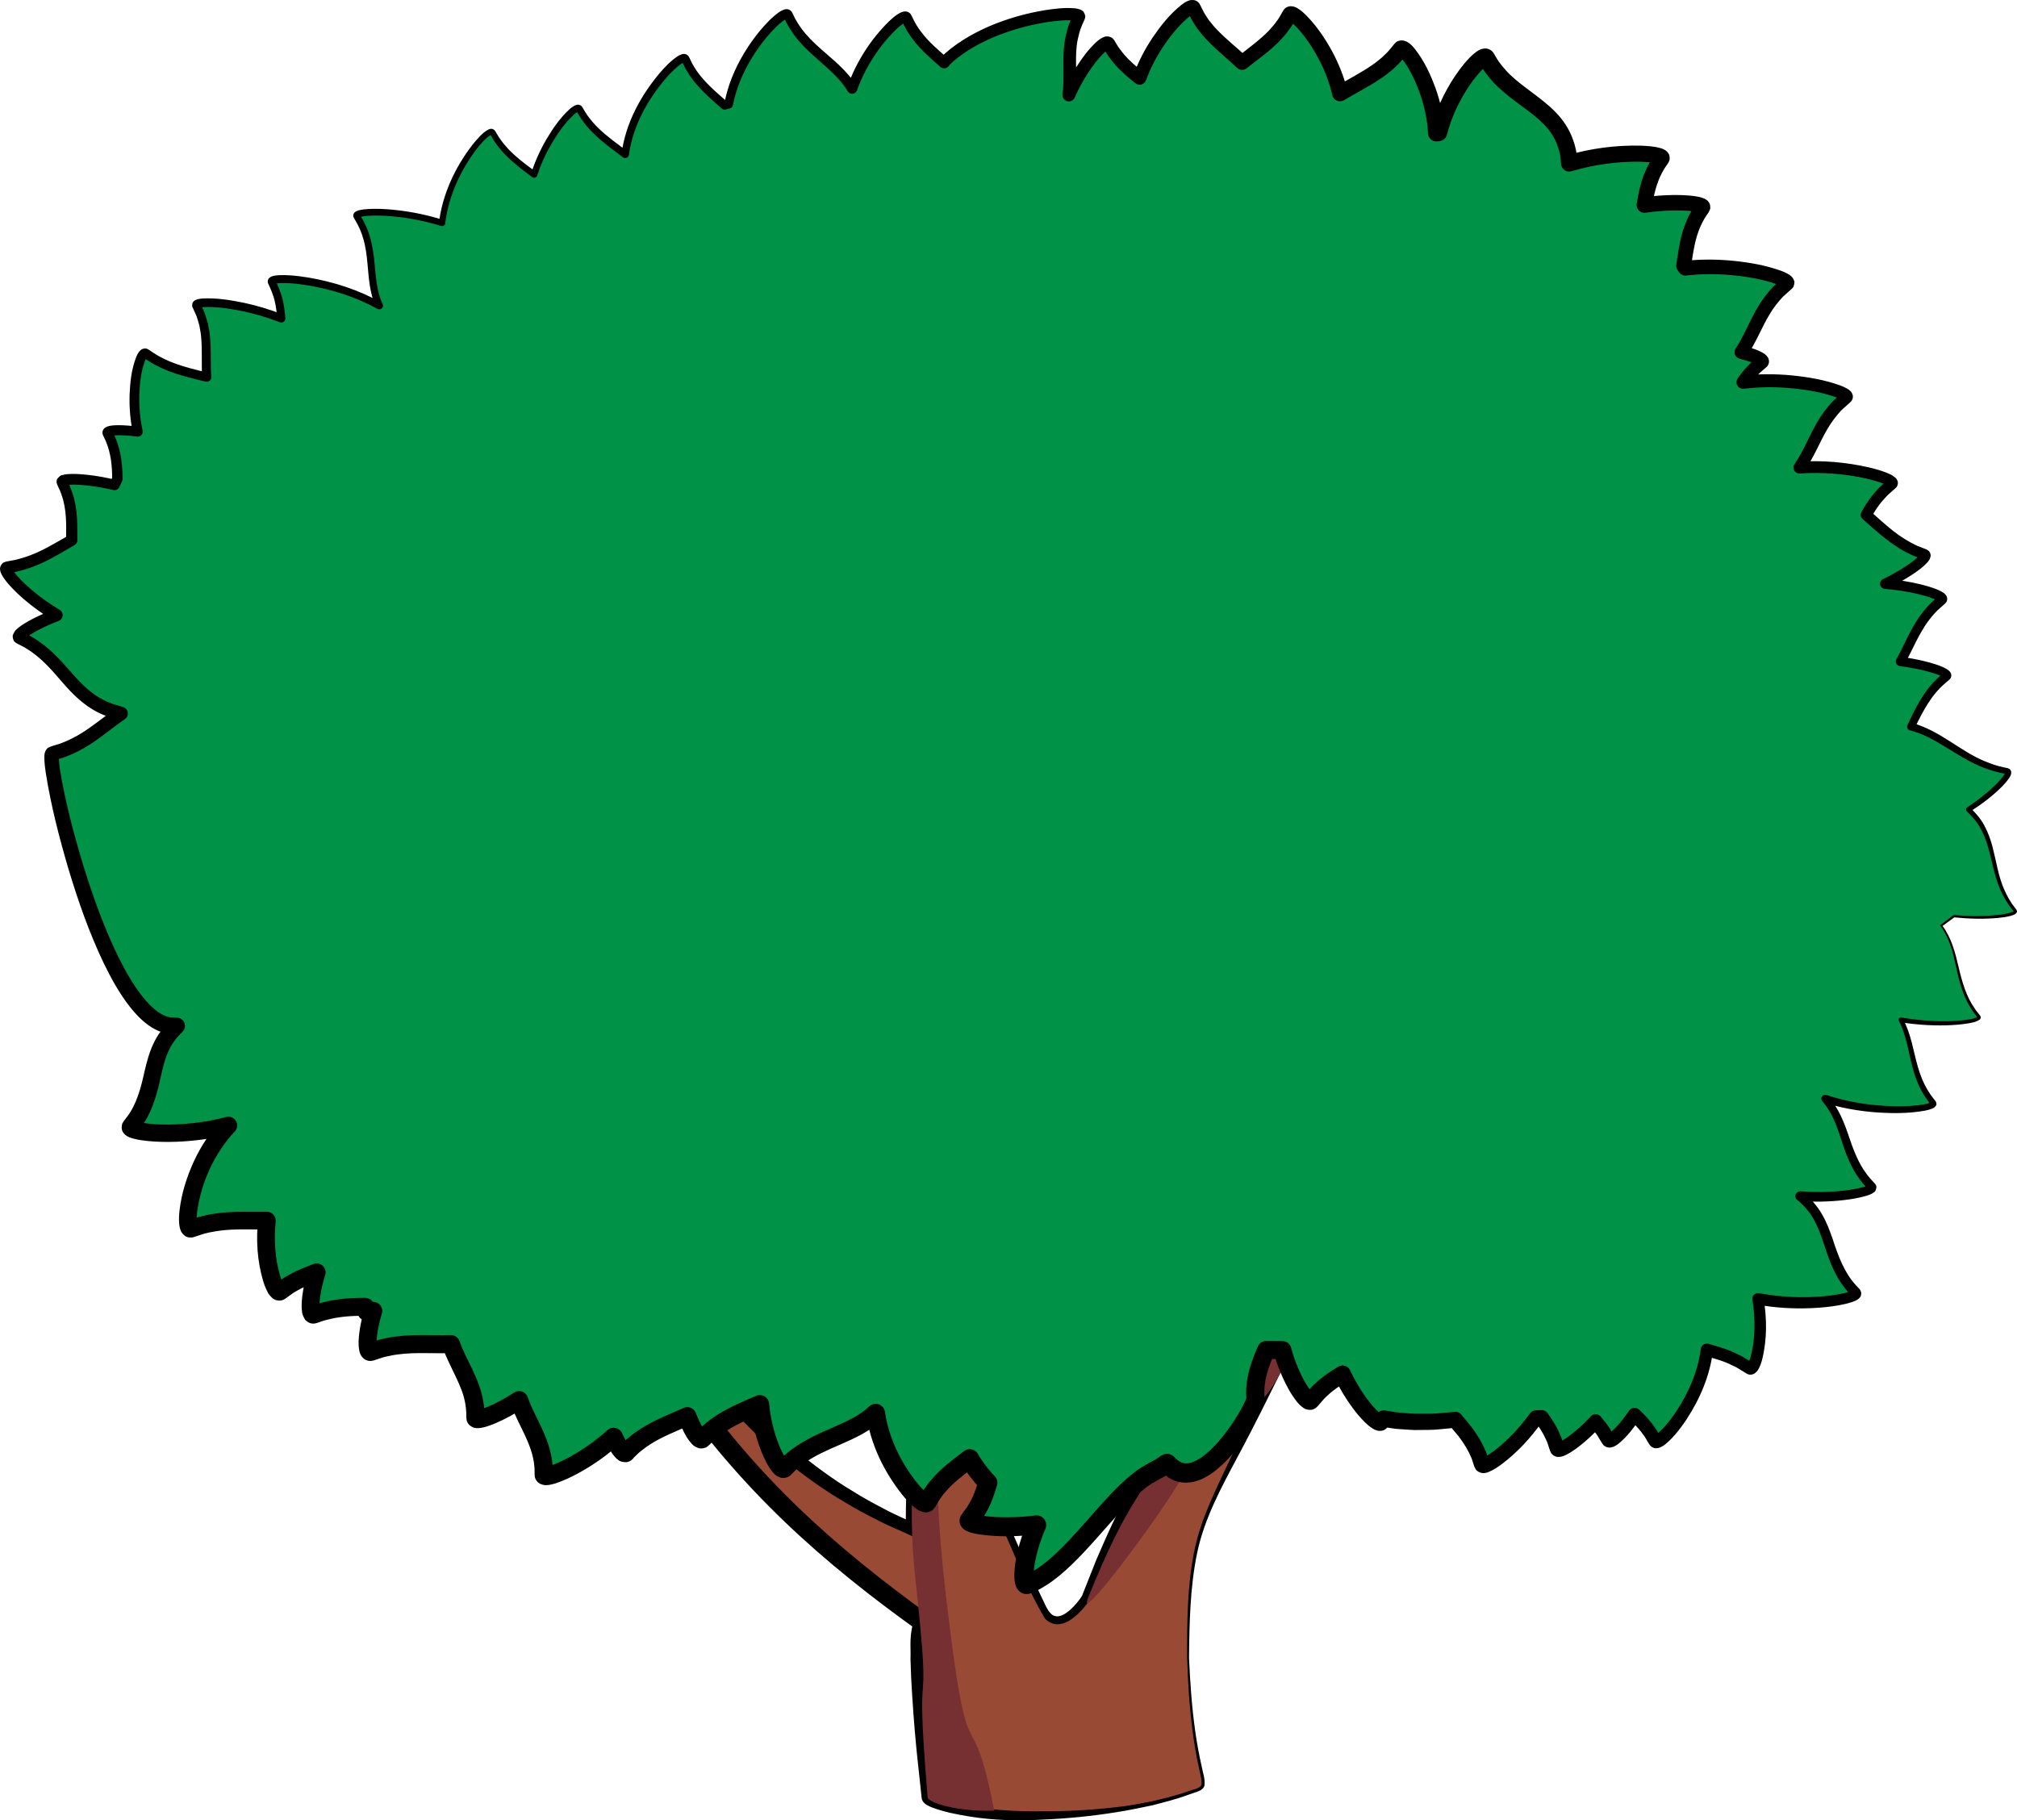 <?xml version="1.0" encoding="utf-8"?>
<!-- Generator: Adobe Illustrator 16.0.4, SVG Export Plug-In . SVG Version: 6.00 Build 0)  -->
<!DOCTYPE svg PUBLIC "-//W3C//DTD SVG 1.1//EN" "http://www.w3.org/Graphics/SVG/1.1/DTD/svg11.dtd">
<svg version="1.1" xmlns="http://www.w3.org/2000/svg" xmlns:xlink="http://www.w3.org/1999/xlink" x="0px" y="0px"
	 width="104.236px" height="94.079px" viewBox="0 0 104.236 94.079" enable-background="new 0 0 104.236 94.079"
	 xml:space="preserve">
<g>
	<path fill-rule="evenodd" clip-rule="evenodd" fill="#994A35" d="M61.397,85.674c0-8.334,1.19-6.668,5.896-17.979
		c0.211-0.509-0.962-2.376-0.962-2.376c-4.254,10.701-5.77,5.741-10.213,17.258c-0.027,0.072-1.477,2.223-2.254,0.5
		c-0.677-1.5-0.627-1.17-1.805-4c-2.771-6.657,0.592-13.398,0.592-20.382c0-0.963-1.618-1.891-1.865-0.946
		c-1.77,6.738-3.833,14.29-3.649,21.287c-6.809-2.915-13.355-8.78-16.701-22.707c0,0-1.527-0.188-1.397,0.473
		c2.986,15.221,13.12,23.035,18.684,27.064c-0.173,0.378-0.446,1.127,0.219,9.037c0.023,0.28,2.416,0.939,4.859,0.938
		c2.396-0.001,6.005-0.167,9.048-1.319C62.723,92.191,61.623,92.007,61.397,85.674z"/>
	<path d="M61.348,85.675c-0.004-1.812,0.005-3.645,0.356-5.442c0.098-0.445,0.2-0.893,0.354-1.324
		c0.134-0.438,0.314-0.858,0.489-1.279c0.366-0.836,0.756-1.657,1.146-2.477c0.772-1.643,1.555-3.277,2.206-4.97
		c0.344-0.837,0.65-1.691,0.977-2.536c0.106-0.133-0.098-0.573-0.275-0.953c-0.191-0.384-0.417-0.773-0.649-1.137l0.799-0.073
		l-0.008,0.02c-0.606,1.401-1.211,2.806-1.981,4.142c-0.747,1.341-1.674,2.616-2.752,3.706c-1.08,1.076-2.079,2.163-2.859,3.443
		c-0.809,1.257-1.432,2.634-2.056,4.002l-0.434,1.045l-0.217,0.522l-0.108,0.262c-0.071,0.156-0.123,0.198-0.185,0.289
		c-0.245,0.313-0.516,0.607-0.876,0.833c-0.181,0.108-0.396,0.2-0.646,0.198c-0.253-0.004-0.491-0.14-0.637-0.309
		c-0.837-1.401-1.33-2.757-1.961-4.166c-0.619-1.388-1.004-2.913-1.148-4.43c-0.152-1.524-0.088-3.058,0.082-4.569
		c0.337-3.026,1.067-5.978,1.367-8.98c0.077-0.75,0.129-1.501,0.146-2.253l0.006-0.555c-0.006-0.167-0.059-0.31-0.146-0.458
		c-0.174-0.285-0.46-0.525-0.77-0.643c-0.334-0.117-0.587-0.064-0.636,0.297l-0.286,1.1l-0.566,2.199
		c-1.459,5.856-2.783,11.828-2.622,17.847l0.014,0.52l-0.462-0.216c-0.559-0.262-1.137-0.486-1.682-0.78
		c-0.555-0.275-1.102-0.565-1.63-0.889c-1.074-0.619-2.078-1.353-3.052-2.121c-0.462-0.414-0.95-0.8-1.391-1.238
		c-0.433-0.444-0.899-0.857-1.296-1.335c-0.832-0.92-1.606-1.896-2.297-2.924c-0.348-0.513-0.702-1.023-1.002-1.565
		c-0.31-0.536-0.645-1.06-0.908-1.62c-0.271-0.556-0.577-1.096-0.818-1.666l-0.74-1.7l-0.649-1.734
		c-0.229-0.574-0.386-1.171-0.582-1.756c-0.4-1.168-0.673-2.371-1.003-3.559l0.416,0.372c-0.299-0.032-0.688-0.027-0.875,0.04
		c-0.045,0.013-0.053,0.032-0.021,0c0.033-0.04,0.062-0.13,0.047-0.144l0.111,0.518c0.148,0.729,0.329,1.429,0.509,2.13
		c0.199,0.7,0.395,1.403,0.63,2.093c0.22,0.695,0.479,1.376,0.74,2.056c0.527,1.358,1.144,2.681,1.819,3.97
		c0.678,1.289,1.429,2.539,2.248,3.744c1.637,2.412,3.545,4.637,5.646,6.666c2.102,2.032,4.399,3.851,6.782,5.577l0.339,0.245
		l-0.178,0.364c-0.176,0.357-0.168,1.08-0.188,1.667c-0.008,0.622,0.001,1.248,0.024,1.877c0.042,1.257,0.104,2.518,0.166,3.779
		l0.048,0.946l0.023,0.474l0.003,0.059c-0.024-0.127-0.005-0.03-0.011-0.058l0.003,0.008l0.004,0.014
		c-0.003-0.021-0.017-0.055-0.034-0.076c-0.036-0.04-0.005-0.006,0.009,0.001c0.043,0.027,0.107,0.058,0.169,0.086
		c0.537,0.221,1.159,0.364,1.765,0.481c1.229,0.243,2.458,0.291,3.73,0.281c1.255,0.002,2.517-0.063,3.766-0.211
		c0.628-0.059,1.245-0.185,1.863-0.301c0.61-0.149,1.226-0.287,1.818-0.499c0.268-0.109,0.688-0.152,0.759-0.364
		c0.032-0.261-0.081-0.595-0.136-0.897c-0.135-0.619-0.242-1.246-0.324-1.875C61.467,88.207,61.389,86.94,61.348,85.675z
		 M61.447,85.673c0.054,1.263,0.143,2.523,0.317,3.773c0.088,0.625,0.2,1.245,0.34,1.86c0.054,0.315,0.181,0.596,0.143,0.969
		c-0.056,0.218-0.275,0.286-0.407,0.336l-0.451,0.155c-0.597,0.224-1.215,0.374-1.829,0.536c-0.623,0.125-1.244,0.267-1.873,0.358
		c-1.256,0.205-2.521,0.326-3.796,0.381c-1.255,0.074-2.567,0.043-3.831-0.166c-0.639-0.106-1.263-0.224-1.904-0.465
		c-0.083-0.034-0.164-0.068-0.257-0.123c-0.052-0.035-0.088-0.046-0.177-0.146c-0.029-0.036-0.056-0.087-0.069-0.123l-0.005-0.014
		l-0.003-0.008c-0.006-0.031,0.011,0.061-0.015-0.071l-0.006-0.06l-0.051-0.472l-0.101-0.945c-0.143-1.26-0.249-2.523-0.33-3.794
		c-0.044-0.634-0.075-1.272-0.089-1.916c0.026-0.664-0.09-1.253,0.216-2.082l0.16,0.609c-2.409-1.722-4.756-3.577-6.908-5.645
		c-2.152-2.067-4.115-4.342-5.803-6.813c-1.684-2.471-3.112-5.127-4.172-7.926c-0.265-0.7-0.525-1.401-0.745-2.116
		c-0.237-0.709-0.432-1.431-0.632-2.152c-0.182-0.73-0.363-1.461-0.505-2.181l-0.116-0.566c-0.035-0.193,0.013-0.486,0.182-0.66
		c0.153-0.171,0.314-0.241,0.443-0.286c0.521-0.153,0.89-0.114,1.321-0.08l0.322,0.025l0.095,0.346
		c0.317,1.168,0.577,2.355,0.962,3.503c0.188,0.574,0.338,1.164,0.56,1.726l0.624,1.703l0.712,1.666
		c0.231,0.559,0.527,1.085,0.787,1.629c0.255,0.548,0.572,1.061,0.865,1.587c0.285,0.532,0.621,1.031,0.952,1.535
		c0.655,1.009,1.392,1.965,2.186,2.868c0.377,0.47,0.823,0.875,1.236,1.312c0.42,0.43,0.888,0.811,1.329,1.219
		c0.934,0.757,1.896,1.485,2.933,2.101c0.509,0.323,1.037,0.613,1.574,0.89c0.526,0.295,1.088,0.521,1.631,0.786l-0.447,0.304
		c-0.077-6.138,1.366-12.111,2.906-17.956l0.579-2.197l0.292-1.097c0.03-0.173,0.157-0.474,0.416-0.562
		c0.247-0.093,0.482-0.042,0.68,0.03c0.396,0.157,0.719,0.432,0.939,0.792c0.107,0.175,0.187,0.401,0.189,0.614l-0.008,0.581
		c-0.022,0.762-0.08,1.522-0.161,2.278c-0.335,3.025-1.037,5.983-1.359,8.982c-0.339,2.982-0.179,6.078,1.082,8.82l0.911,2.074
		l0.488,1.025c0.174,0.333,0.305,0.72,0.51,0.94c0.205,0.237,0.486,0.214,0.776,0.027c0.281-0.181,0.532-0.453,0.746-0.74
		c0.047-0.063,0.12-0.167,0.123-0.187l0.104-0.265l0.21-0.53l0.42-1.06c0.607-1.395,1.215-2.797,2.025-4.106
		c0.772-1.332,1.834-2.495,2.859-3.589c2.056-2.175,3.271-4.953,4.36-7.747l0.008-0.019l0.359-0.811l0.439,0.738
		c0.244,0.41,0.461,0.814,0.661,1.249c0.098,0.219,0.191,0.442,0.267,0.69c0.037,0.132,0.069,0.245,0.084,0.436
		c0.006,0.114-0.009,0.253-0.021,0.283l-0.01,0.042l-0.023,0.073l-0.004,0.01l-0.01,0.02l-0.036,0.077
		c-0.396,0.822-0.77,1.652-1.182,2.465c-0.812,1.631-1.609,3.268-2.472,4.867c-0.853,1.599-1.728,3.206-2.096,4.979
		C61.5,82.038,61.467,83.86,61.447,85.673z"/>
</g>
<path fill-rule="evenodd" clip-rule="evenodd" fill="#773032" d="M50.786,57.749c-1.977,7.525-4.328,16.067-3.495,23.716
	c0.949,8.712-0.083,2.715,0.649,11.438c0.019,0.235,1.464,0.75,3.442,0.674c-1.286-6.49-1.297-0.75-2.511-11.237
	c-1.661-14.138,1.822-17.339,3.3-24.575C51.674,57.309,50.946,57.14,50.786,57.749z"/>
<path fill-rule="evenodd" clip-rule="evenodd" fill="#773032" d="M60.854,76.744c-1.277,2.108-5.242,7.371-4.622,5.833
	c3.974-9.875,4.593-4.75,10.099-17.258c0,0,0.914,2.246,1.175,2.758C64.322,75.814,64.688,70.41,60.854,76.744z"/>
<g>
	<path fill="#009247" d="M100.321,47.841c0.259-0.174,0.481-0.339,0.66-0.49c1.856,0.184,3.336-0.075,3.161-0.284
		c-1.479-1.761-0.767-3.647-2.311-5.135c-0.032-0.031-0.066-0.062-0.098-0.093c1.446-0.93,2.285-1.935,1.999-1.984
		c-2.179-0.383-3.185-1.829-4.971-2.3c0.438-0.881,0.828-1.815,1.832-2.604c0.194-0.152-0.858-0.567-2.379-0.764
		c0.603-1.037,0.914-2.226,2.143-3.192c0.216-0.172-1.12-0.669-2.934-0.823c1.419-0.676,2.287-1.438,2.033-1.522
		c-1.381-0.459-2.157-1.309-3.015-2.039c0.308-0.559,0.696-1.109,1.323-1.603c0.286-0.226-2.128-1.019-4.774-0.843
		c0.81-1.125,1.016-2.516,2.419-3.62c0.305-0.242-2.479-1.134-5.331-0.791c0.25-0.361,0.559-0.71,0.973-1.036
		c0.129-0.103-0.305-0.325-1.065-0.518c0.763-1.112,0.992-2.463,2.359-3.539c0.304-0.24-2.43-1.119-5.259-0.801
		c-0.027-0.042-0.055-0.084-0.084-0.126c0.162-0.971,0.237-1.986,0.984-3c0.154-0.211-1.247-0.387-3.01-0.141
		c0.126-0.784,0.298-1.591,0.889-2.395c0.205-0.278-2.306-0.498-4.775,0.239c0.002-0.348-0.071-0.739-0.241-1.177
		c-0.735-1.892-2.993-2.293-4.036-4.271c-0.167-0.314-1.889,1.542-2.461,3.866c-0.04,0.006-0.08,0.013-0.121,0.019
		c-0.129-2.463-1.627-4.644-1.848-4.343c-0.851,1.164-2.084,1.646-3.136,2.297c-0.549-2.434-2.434-4.413-2.598-4.085
		c-0.585,1.157-1.588,1.79-2.462,2.488c-0.867-0.833-1.958-1.532-2.503-2.831c-0.133-0.321-1.992,1.378-2.79,3.626
		c-0.612-0.473-1.201-1.004-1.608-1.773c-0.136-0.256-1.312,0.939-2.049,2.655c0.175-1.273-0.231-2.582,0.521-4.031
		c0.204-0.393-4.166-0.108-6.688,2.069c-0.106,0.092-0.2,0.189-0.281,0.289c-0.737-0.643-1.514-1.295-1.946-2.327
		c-0.135-0.323-2.019,1.402-2.808,3.672c-0.82-1.4-2.576-2.055-3.318-3.824c-0.153-0.367-2.564,1.909-3.062,4.628
		c-0.07,0.018-0.139,0.036-0.209,0.055c-0.76-0.667-1.582-1.329-2.031-2.4c-0.159-0.381-2.749,2.085-3.107,4.938
		c-0.854-0.647-1.8-1.259-2.373-2.351c-0.155-0.292-1.664,1.299-2.332,3.398c-0.792-0.588-1.625-1.185-2.151-2.18
		c-0.186-0.349-2.301,1.995-2.606,4.678c-2.309-0.727-4.588-0.623-4.41-0.349c1.058,1.626,0.503,3.185,1.166,4.624
		c-2.521-1.422-5.737-1.561-5.558-1.223c0.346,0.65,0.456,1.273,0.49,1.879c-2.239-0.892-4.529-0.949-4.377-0.662
		c0.7,1.319,0.432,2.529,0.526,3.699c-1.045-0.257-2.141-0.484-3.147-1.225c-0.287-0.213-0.888,1.853-0.418,4.041
		c-0.981-0.132-1.639-0.078-1.555,0.08c0.439,0.825,0.499,1.607,0.503,2.363c-0.055,0.103-0.102,0.207-0.146,0.312
		c-1.574-0.376-2.827-0.353-2.714-0.139c0.561,1.056,0.5,2.041,0.502,2.993c-0.98,0.552-1.929,1.21-3.346,1.409
		c-0.331,0.045,0.756,1.392,2.554,2.467c-1.306,0.495-2.116,1.066-1.895,1.168c2.222,1.029,2.539,2.994,4.682,3.752
		c0.188,0.067,0.372,0.122,0.547,0.165c-1.065,0.706-1.944,1.656-3.537,2.064c-0.479,0.124,2.593,13.847,6.155,14.075
		c0.088,0.006,0.174,0.009,0.26,0.006c-0.023,0.022-0.048,0.044-0.072,0.066c-1.542,1.486-0.832,3.375-2.311,5.136
		c-0.231,0.276,2.451,0.642,5.059-0.059c-2.104,2.21-2.35,5.505-1.924,5.338c1.391-0.54,2.673-0.396,3.912-0.421
		c-0.226,2.062,0.425,3.875,0.685,3.663c0.597-0.483,1.241-0.765,1.889-0.985c-0.402,1.276-0.388,2.272-0.148,2.182
		c0.932-0.355,1.811-0.402,2.66-0.401c0.014,0.077,0.04,0.149,0.05,0.23c0.008,0.078,0.148,0.062,0.363-0.021
		c-0.382,1.246-0.363,2.21-0.128,2.12c1.479-0.565,2.833-0.36,4.142-0.401c0.411,1.198,1.315,2.263,1.259,3.81
		c-0.009,0.224,1.049-0.125,2.262-0.912c0.403,1.216,1.329,2.288,1.271,3.854c-0.012,0.307,1.975-0.459,3.615-1.95
		c0.267,0.597,0.537,0.924,0.643,0.809c0.92-1,2.096-1.385,3.159-1.873c0.309,0.816,0.663,1.298,0.788,1.163
		c0.865-0.939,1.953-1.337,2.963-1.785c0.177,1.962,1.062,3.539,1.277,3.306c1.41-1.53,3.414-1.621,4.709-2.846
		c0.361,2.661,2.486,4.955,2.665,4.605c0.528-1.033,1.389-1.644,2.193-2.258c0.257,0.451,0.58,0.866,0.939,1.247
		c-0.174,0.644-0.42,1.295-0.952,1.93c-0.185,0.22,1.476,0.496,3.476,0.247c-0.74,1.674-0.776,3.192-0.482,3.079
		c2.307-0.879,4.47-4.824,6.479-5.815c0.286-0.141,0.53-0.29,0.738-0.444c1.797,2.08,4.608-2.955,4.576-3.324
		c-0.088-0.976,0.221-1.772,0.547-2.534c0.283-0.003,0.566-0.001,0.842,0.003c0.449,1.65,1.312,2.84,1.481,2.616
		c0.463-0.607,1.029-1.023,1.618-1.374c0.762,1.621,1.885,2.722,2.012,2.473c0.032-0.064,0.073-0.115,0.107-0.175
		c0.795,0.165,2.211,0.269,3.716,0.062c0.168,0.191,0.336,0.389,0.493,0.595c0.004,0.007,0.008,0.014,0.015,0.019
		c0.374,0.486,0.697,1.025,0.864,1.696c0.072,0.287,1.63-0.762,2.795-2.414c0.1-0.002,0.196-0.006,0.289-0.011
		c0.346,0.466,0.647,0.979,0.806,1.612c0.057,0.223,1.014-0.359,1.983-1.406c0.251,0.276,0.476,0.587,0.661,0.949
		c0.093,0.183,0.722-0.361,1.353-1.303c0.409,0.375,0.782,0.805,1.062,1.354c0.182,0.353,2.355-2.002,2.678-4.703
		c0.747,0.191,1.499,0.446,2.213,0.954c0.271,0.193,0.772-1.587,0.428-3.592c2.673,0.506,5.313-0.061,5.052-0.319
		c-1.649-1.644-1.132-3.576-2.818-4.942l-0.057-0.044c2.139,0.149,3.917-0.277,3.701-0.491c-1.496-1.49-1.215-3.218-2.407-4.545
		c2.761,0.908,5.834,0.518,5.585,0.221c-1.212-1.444-0.953-2.974-1.673-4.298c2.236,0.381,4.23,0.074,4.029-0.165
		C100.917,50.95,101.372,49.252,100.321,47.841z"/>
	<path d="M100.291,47.801l0.656-0.496c0.012-0.009,0.026-0.012,0.04-0.011c0.753,0.064,1.515,0.076,2.263-0.007
		c0.187-0.022,0.373-0.049,0.552-0.094c0.088-0.021,0.179-0.05,0.243-0.087c0.04-0.028,0.018-0.021,0.03,0.011l-0.087-0.113
		c-0.243-0.287-0.441-0.644-0.6-0.991c-0.318-0.711-0.435-1.48-0.637-2.2c-0.103-0.36-0.233-0.708-0.416-1.027
		c-0.176-0.326-0.422-0.593-0.693-0.852c-0.053-0.05-0.055-0.133-0.005-0.186l0.025-0.021c0.579-0.384,1.135-0.814,1.608-1.311
		c0.114-0.125,0.228-0.256,0.309-0.387c0.062-0.044,0.021-0.188,0.083-0.041c0.01,0.012,0.025,0.02,0.039,0.02l-0.03-0.007
		l-0.064-0.013l-0.13-0.026c-0.347-0.068-0.708-0.182-1.038-0.316c-1.351-0.538-2.408-1.572-3.729-1.896
		c-0.107-0.026-0.173-0.135-0.146-0.242l0.013-0.036l0.004-0.009c0.401-0.862,0.857-1.802,1.628-2.48l0.144-0.126l0.071-0.062
		l0.018-0.016l0.01-0.008l0.001-0.001c-0.023,0.026,0.053-0.058-0.051,0.057l0.001-0.002l0.003-0.005
		c0.009,0,0.03-0.068-0.019,0.049c-0.011,0.044,0.005,0.094,0.019,0.115l0.003,0.012c0.003,0.006,0.016,0.014,0.004,0.006
		s-0.019-0.016-0.043-0.028c-0.036-0.023-0.087-0.045-0.134-0.068c-0.203-0.086-0.43-0.154-0.655-0.214
		c-0.455-0.121-0.925-0.204-1.396-0.265c-0.133-0.018-0.227-0.14-0.21-0.273c0.005-0.032,0.016-0.064,0.031-0.09
		c0.282-0.49,0.507-1.033,0.798-1.562c0.148-0.263,0.305-0.525,0.492-0.77c0.185-0.243,0.386-0.483,0.619-0.685l0.173-0.154
		l0.087-0.077l0.021-0.019l0.003-0.002l0.001-0.001c-0.129,0.151-0.035,0.041-0.063,0.075l0.003-0.006l0.008-0.012
		c-0.004,0.006,0.029-0.048-0.008,0.012c-0.023,0.042-0.027,0.107-0.008,0.152c0.059,0.107-0.004,0.009-0.053,0.002
		c-0.049-0.028-0.114-0.053-0.173-0.08c-0.253-0.098-0.529-0.175-0.806-0.241c-0.556-0.13-1.126-0.211-1.698-0.261
		c-0.146-0.013-0.255-0.141-0.242-0.288c0.009-0.096,0.069-0.177,0.15-0.217c0.463-0.225,0.915-0.476,1.331-0.766
		c0.203-0.143,0.414-0.305,0.552-0.46c0.028-0.02,0.06-0.108,0.034-0.018c-0.048,0.099,0.153,0.252,0.119,0.212l-0.093-0.035
		l-0.369-0.141c-1.05-0.45-1.85-1.22-2.627-1.896c-0.104-0.09-0.128-0.239-0.065-0.356c0.291-0.538,0.673-1.052,1.14-1.469
		l0.176-0.157l0.044-0.039l0.022-0.02l0.011-0.009c0.011-0.011-0.092,0.091-0.048,0.047l0.001-0.001l0.003-0.002l0.004-0.005
		c0.014-0.008,0.014-0.035-0.036,0.065c-0.026,0.091-0.005,0.145-0.003,0.157c0.03,0.067,0.027,0.055,0.039,0.069
		c-0.016-0.018-0.171-0.098-0.286-0.139c-0.255-0.096-0.532-0.171-0.811-0.235c-1.12-0.249-2.29-0.336-3.436-0.261
		c-0.17,0.011-0.317-0.118-0.329-0.288c-0.004-0.07,0.016-0.137,0.052-0.191l0.006-0.009c0.216-0.324,0.41-0.665,0.588-1.038
		c0.181-0.365,0.363-0.751,0.581-1.124c0.216-0.376,0.483-0.729,0.781-1.057l0.49-0.448l0.016-0.014l0.008-0.007l0.004-0.003
		l0.001-0.002c0.014-0.013-0.109,0.112-0.057,0.058l0.013-0.015l0.006-0.007c-0.007,0.006-0.03,0.039-0.04,0.063
		c-0.026,0.055-0.028,0.126-0.015,0.172c0.002,0.018,0.008,0.035,0.016,0.052l0.029,0.046c0.021,0.018-0.018-0.011-0.044-0.025
		c-0.067-0.037-0.154-0.073-0.241-0.106c-0.728-0.259-1.546-0.393-2.345-0.467c-0.805-0.071-1.616-0.065-2.411,0.031
		c-0.188,0.022-0.357-0.111-0.38-0.298c-0.01-0.085,0.014-0.169,0.059-0.235c0.269-0.394,0.599-0.755,0.972-1.056l0.035-0.029
		l0.017-0.015l0.009-0.007l0.004-0.004l0.002-0.001l0.001,0c0.049-0.048-0.066,0.065-0.054,0.053v-0.001l0.014-0.016
		c0.02-0.027-0.07,0.085-0.066,0.143c-0.016,0.128,0.023,0.165,0.033,0.193c0.054,0.075,0.023,0.025-0.007,0.016
		c-0.064-0.037-0.159-0.078-0.253-0.113c-0.19-0.071-0.396-0.13-0.604-0.183c-0.188-0.048-0.301-0.238-0.253-0.425
		c0.01-0.04,0.029-0.08,0.051-0.112c0.422-0.628,0.705-1.396,1.143-2.135c0.217-0.371,0.485-0.718,0.782-1.042l0.487-0.441
		l0.008-0.007l0.002-0.001c0.015-0.015-0.121,0.123-0.062,0.063l0.003-0.003l0.012-0.015c0.024-0.03-0.051,0.056-0.06,0.117
		c-0.022,0.058,0.002,0.161,0.001,0.161c0.036,0.106,0.056,0.105,0.064,0.117l-0.059-0.035c-0.062-0.035-0.148-0.07-0.233-0.102
		c-0.71-0.251-1.512-0.384-2.294-0.458c-0.788-0.072-1.583-0.069-2.362,0.019c-0.146,0.017-0.282-0.052-0.359-0.166l-0.004-0.006
		l-0.075-0.112l-0.005-0.006c-0.057-0.084-0.075-0.184-0.061-0.277c0.083-0.506,0.146-1.046,0.297-1.589
		c0.147-0.541,0.386-1.081,0.725-1.544l0.015-0.022l0.008-0.011l0.002-0.003c-0.133,0.286-0.037,0.078-0.066,0.142l0.001-0.001
		l0.001-0.006c0.013-0.002,0.001-0.097-0.005,0.115c0.01,0.077,0.054,0.149,0.097,0.187l0.022,0.022
		c0.006,0.008,0.024,0.016,0.025,0.016c-0.017-0.006-0.058-0.019-0.108-0.03c-0.103-0.021-0.22-0.038-0.341-0.048
		c-0.242-0.021-0.494-0.03-0.746-0.026c-0.505,0.006-1.015,0.05-1.519,0.12c-0.22,0.031-0.424-0.123-0.454-0.343
		c-0.006-0.039-0.004-0.082,0.001-0.119c0.096-0.628,0.245-1.297,0.553-1.915c0.085-0.148,0.158-0.305,0.259-0.444l0.143-0.213
		l0.001-0.002c-0.099,0.176-0.026,0.048-0.049,0.087l0.002-0.003l0.003-0.007l0.006-0.013c-0.049,0.064-0.033,0.265,0.008,0.311
		c0.016,0.036,0.045,0.073,0.071,0.095l0.027,0.023c0.027,0.016,0.009,0.005-0.009,0c-0.2-0.059-0.527-0.083-0.813-0.092
		c-1.193-0.023-2.42,0.148-3.568,0.49c-0.226,0.067-0.463-0.061-0.53-0.287c-0.01-0.033-0.016-0.065-0.018-0.098l-0.001-0.026
		c-0.01-0.206-0.025-0.416-0.09-0.626c-0.021-0.105-0.064-0.21-0.1-0.315c-0.009-0.055-0.092-0.209-0.135-0.309
		c-0.105-0.208-0.202-0.346-0.347-0.53c-0.14-0.17-0.3-0.33-0.471-0.484c-0.69-0.614-1.591-1.12-2.335-1.906
		c-0.183-0.199-0.355-0.409-0.511-0.636c-0.078-0.112-0.144-0.234-0.216-0.351l-0.025-0.044L76.423,3.21L76.42,3.205l-0.002-0.003
		c0.027,0.039-0.062-0.091,0.061,0.087L76.471,3.28c0.009,0.01-0.042-0.047,0.016,0.018c0.051,0.051,0.126,0.089,0.193,0.101
		c0.067,0.016,0.111,0.005,0.135,0.001c0.073-0.023,0.021-0.007,0,0.012c-0.133,0.093-0.302,0.27-0.446,0.439
		c-0.148,0.175-0.289,0.363-0.422,0.556c-0.529,0.778-0.941,1.65-1.17,2.553c-0.042,0.174-0.189,0.298-0.354,0.326l-0.123,0.019
		c-0.237,0.037-0.459-0.125-0.496-0.362l-0.004-0.045c-0.036-0.687-0.182-1.376-0.41-2.038c-0.229-0.651-0.542-1.321-0.937-1.821
		c-0.047-0.057-0.101-0.113-0.13-0.135c-0.006-0.011-0.037-0.01,0.067,0.018c0.029,0.012,0.196,0.001,0.279-0.081
		c0.065-0.066,0.026-0.031,0.026-0.027L72.674,2.84c-0.124,0.143-0.223,0.281-0.367,0.427c-0.15,0.14-0.298,0.305-0.454,0.42
		c-0.155,0.121-0.307,0.25-0.47,0.353c-0.642,0.441-1.316,0.767-1.92,1.135c-0.191,0.118-0.441,0.059-0.56-0.132
		c-0.023-0.038-0.041-0.083-0.051-0.124c-0.147-0.654-0.395-1.293-0.716-1.896c-0.319-0.599-0.71-1.181-1.163-1.654
		c-0.108-0.113-0.239-0.228-0.32-0.275c-0.003-0.007-0.042-0.006,0.062,0.006c0.022,0.006,0.191-0.029,0.25-0.125
		c0.047-0.075-0.006,0.012-0.005,0.011l-0.135,0.231C66.75,1.367,66.607,1.54,66.493,1.7c-0.122,0.159-0.253,0.291-0.382,0.435
		c-0.537,0.541-1.14,0.962-1.686,1.393c-0.149,0.12-0.363,0.106-0.498-0.022c-0.493-0.474-1.067-0.918-1.581-1.469
		c-0.133-0.131-0.249-0.285-0.37-0.433c-0.126-0.142-0.217-0.317-0.326-0.476c-0.105-0.162-0.179-0.345-0.268-0.517l-0.032-0.065
		L61.35,0.545c-0.039-0.069,0.052,0.091,0.042,0.074L61.39,0.616l-0.005-0.007l-0.01-0.014c0.033,0.07,0.156,0.129,0.196,0.129
		c0.137,0.007,0.085-0.005,0.089,0.002c-0.035,0.015-0.101,0.058-0.159,0.101c-0.497,0.387-0.951,0.943-1.336,1.501
		c-0.385,0.568-0.707,1.178-0.938,1.816c-0.064,0.182-0.264,0.278-0.445,0.215c-0.036-0.012-0.072-0.033-0.101-0.054
		c-0.396-0.309-0.788-0.649-1.129-1.051c-0.166-0.205-0.325-0.417-0.457-0.647l-0.1-0.173c0.199,0.209-0.093-0.058,0.116,0.111
		c0.056,0.038,0.176,0.01,0.161,0.012l0.001,0.002c-0.025,0.012-0.124,0.08-0.197,0.153c-0.318,0.299-0.609,0.687-0.863,1.08
		c-0.256,0.396-0.481,0.814-0.67,1.247c-0.071,0.168-0.266,0.248-0.435,0.176c-0.141-0.06-0.218-0.208-0.199-0.352
		c0.128-0.895-0.059-1.91,0.154-2.951c0.055-0.257,0.122-0.515,0.224-0.76c0.044-0.125,0.104-0.243,0.161-0.362l0.021-0.044
		l0.006-0.011l0.001-0.003c0.008-0.023-0.062,0.196-0.032,0.102l0.001-0.005l0.004-0.023c-0.039,0.013,0.044,0.259,0.089,0.25
		c0.01,0.011,0.023,0.02,0.038,0.024l-0.094-0.018c-0.411-0.042-0.913,0.014-1.375,0.083c-0.942,0.147-1.874,0.407-2.753,0.774
		c-0.439,0.185-0.863,0.401-1.265,0.651c-0.201,0.124-0.393,0.26-0.58,0.401l-0.263,0.216c-0.1,0.087-0.169,0.165-0.229,0.235
		l-0.008,0.009c-0.104,0.121-0.288,0.135-0.409,0.03l-0.003-0.002c-0.487-0.433-1.007-0.872-1.425-1.429
		c-0.209-0.275-0.394-0.576-0.535-0.896L46.61,1.072l-0.014-0.03L46.59,1.028L46.586,1.02l-0.001-0.001
		c0.068,0.118,0.019,0.032,0.033,0.058l-0.002-0.003c0.004,0.005-0.035-0.048,0.005,0.006c0.028,0.046,0.129,0.07,0.129,0.07
		c0.038,0.005,0.054-0.001,0.05,0.001c-0.005-0.001-0.076,0.035-0.128,0.07c-0.114,0.078-0.232,0.178-0.345,0.283
		c-0.897,0.869-1.613,1.982-2.04,3.165c-0.048,0.138-0.199,0.21-0.337,0.163c-0.061-0.021-0.11-0.065-0.142-0.116
		c-0.426-0.727-1.148-1.273-1.826-1.894c-0.34-0.312-0.674-0.646-0.957-1.032c-0.14-0.194-0.267-0.397-0.381-0.61l-0.152-0.327
		c0.073,0.121-0.023-0.023,0.034,0.058c0.047,0.054,0.137,0.054,0.122,0.054c0.03-0.003,0.013,0,0.007,0.001
		C40.628,0.979,40.59,1,40.55,1.024c-0.329,0.222-0.642,0.559-0.924,0.89c-0.281,0.338-0.54,0.7-0.771,1.077
		c-0.461,0.753-0.812,1.577-0.977,2.435c-0.017,0.089-0.085,0.157-0.167,0.178l-0.205,0.053c-0.074,0.02-0.152-0.001-0.207-0.048
		c-0.576-0.505-1.187-1.026-1.648-1.696c-0.104-0.173-0.225-0.338-0.305-0.526L35.281,3.25l-0.033-0.069l-0.017-0.034l-0.008-0.017
		l-0.002-0.004l-0.001-0.002c0.062,0.105,0.017,0.028,0.03,0.051l-0.006-0.007c-0.002-0.005-0.033-0.037,0.014,0.015
		c0.032,0.034,0.103,0.033,0.088,0.034c0.015,0,0.014-0.003-0.001,0.003c-0.019,0.006-0.055,0.023-0.088,0.044
		c-0.283,0.177-0.558,0.46-0.805,0.735C33.47,5.13,32.706,6.519,32.5,8.001c-0.014,0.105-0.108,0.179-0.214,0.167
		c-0.033-0.004-0.067-0.019-0.093-0.038c-0.502-0.382-1.032-0.757-1.502-1.217C30.454,6.686,30.242,6.43,30.05,6.16
		c-0.094-0.137-0.172-0.284-0.259-0.426c0.005,0.006-0.032-0.052,0.007,0.007c-0.001-0.001-0.024-0.031-0.007-0.008
		c0.067,0.054,0.085,0.035,0.09,0.038c0.002,0.001-0.021,0.006-0.047,0.022c-0.051,0.029-0.109,0.072-0.164,0.12
		c-0.444,0.4-0.813,0.927-1.134,1.458c-0.319,0.538-0.582,1.109-0.775,1.703c-0.026,0.086-0.119,0.134-0.205,0.107
		c-0.018-0.005-0.035-0.015-0.049-0.025c-0.577-0.431-1.176-0.874-1.654-1.451c-0.124-0.14-0.228-0.297-0.335-0.45l-0.143-0.242
		c-0.015-0.023-0.067-0.118-0.051-0.083c0.083,0.062,0.074,0.02,0.045,0.042c-0.116,0.056-0.255,0.184-0.373,0.305
		c-0.121,0.124-0.236,0.258-0.345,0.398c-0.856,1.123-1.475,2.467-1.643,3.866c-0.011,0.09-0.093,0.154-0.183,0.143l-0.028-0.006
		c-0.735-0.227-1.494-0.384-2.259-0.471c-0.382-0.042-0.767-0.068-1.148-0.067c-0.19,0.001-0.381,0.009-0.562,0.032
		c-0.088,0.012-0.182,0.029-0.242,0.053c-0.048,0,0.003,0.062,0.014-0.115c-0.016-0.036,0.039,0.062,0.055,0.086
		c0.205,0.331,0.382,0.73,0.483,1.114c0.108,0.391,0.166,0.79,0.207,1.182c0.079,0.782,0.113,1.557,0.43,2.228
		c0.045,0.094,0.004,0.207-0.09,0.251c-0.057,0.027-0.124,0.021-0.175-0.007c-1.117-0.618-2.361-1.011-3.624-1.221
		c-0.316-0.051-0.634-0.09-0.95-0.107c-0.158-0.008-0.315-0.013-0.467-0.005c-0.074,0.005-0.151,0.01-0.214,0.023
		c-0.028,0.005-0.065,0.015-0.067,0.019c-0.014,0.004,0.013-0.003,0.023-0.024c0.046-0.043,0.035-0.143,0.022-0.154
		c0.141,0.288,0.27,0.593,0.362,0.944c0.082,0.335,0.127,0.67,0.15,1.006c0.008,0.116-0.079,0.216-0.194,0.224
		c-0.032,0.002-0.067-0.004-0.095-0.015c-0.634-0.249-1.292-0.442-1.96-0.581c-0.663-0.132-1.36-0.237-2.003-0.199
		c-0.073,0.006-0.158,0.021-0.186,0.033c0.002-0.003-0.01,0.012,0.03-0.026c0.033-0.017,0.052-0.17,0.025-0.176l0.054,0.119
		c0.067,0.165,0.153,0.302,0.205,0.489c0.049,0.18,0.125,0.362,0.148,0.54c0.031,0.179,0.072,0.358,0.081,0.538
		c0.074,0.719,0.016,1.421,0.068,2.085c0.01,0.129-0.086,0.243-0.216,0.253c-0.025,0.002-0.05,0-0.074-0.006
		c-0.616-0.149-1.25-0.293-1.866-0.528c-0.309-0.115-0.609-0.259-0.899-0.424c-0.146-0.081-0.28-0.181-0.42-0.271
		c0.001,0-0.076-0.048-0.011-0.01l-0.022-0.01c0.034,0.021,0.091,0.025,0.12,0.016c0.077-0.027,0.05-0.025,0.047-0.016
		c-0.023,0.029-0.055,0.092-0.081,0.154c-0.207,0.533-0.277,1.176-0.297,1.785c-0.016,0.617,0.041,1.237,0.17,1.838
		c0.029,0.138-0.059,0.274-0.197,0.304c-0.029,0.006-0.06,0.007-0.088,0.003c-0.328-0.042-0.659-0.072-0.978-0.069
		c-0.08,0-0.157,0.005-0.23,0.012c-0.065,0.004-0.155,0.029-0.145,0.026c0.006-0.013,0.035,0,0.079-0.11
		c0.01-0.05,0.011-0.087-0.003-0.128l-0.013-0.027l0.008,0.016l0.007,0.015l0.056,0.114c0.036,0.08,0.076,0.146,0.108,0.237
		c0.29,0.687,0.357,1.41,0.362,2.101c0,0.04-0.008,0.077-0.024,0.111l-0.008,0.017l-0.133,0.289l-0.004,0.008
		c-0.055,0.118-0.184,0.179-0.307,0.15c-0.467-0.108-0.94-0.194-1.414-0.242c-0.236-0.024-0.474-0.04-0.702-0.036
		c-0.111,0.003-0.229,0.008-0.315,0.026c-0.029-0.015-0.105,0.078,0.024-0.063c0.016-0.037,0.045-0.116,0.015-0.186
		c-0.017-0.032,0.006,0.015,0.008,0.019l0.039,0.083c0.108,0.209,0.203,0.466,0.284,0.726c0.069,0.253,0.119,0.508,0.15,0.765
		c0.06,0.513,0.048,1.017,0.051,1.5c0,0.107-0.061,0.203-0.147,0.253c-0.523,0.298-1.052,0.631-1.629,0.9
		c-0.288,0.135-0.587,0.253-0.895,0.348c-0.156,0.041-0.309,0.094-0.467,0.124l-0.237,0.045l-0.119,0.022l-0.059,0.011l-0.03,0.005
		l-0.007,0.001l-0.002,0c-0.025,0.008,0.207-0.071,0.108-0.037L0.511,29.59l-0.013,0.007L0.473,29.61
		c0.004,0.002,0.077-0.037,0.101-0.083c0.032-0.047,0.04-0.108,0.036-0.139l0.003-0.007c-0.005-0.019,0,0,0.014,0.023
		c0.017,0.038,0.057,0.098,0.094,0.149c0.079,0.108,0.17,0.218,0.27,0.324c0.198,0.212,0.413,0.415,0.639,0.607
		c0.453,0.383,0.942,0.728,1.452,1.033c0.151,0.09,0.201,0.287,0.11,0.438c-0.038,0.064-0.096,0.11-0.161,0.135
		c-0.339,0.13-0.672,0.277-0.991,0.441C1.881,32.613,1.724,32.7,1.58,32.793c-0.071,0.047-0.14,0.095-0.201,0.143
		c-0.051,0.024-0.123,0.15-0.07,0.033c-0.001-0.004,0.016-0.062-0.002-0.132C1.284,32.772,1.26,32.735,1.223,32.7
		c-0.019-0.017-0.041-0.03-0.062-0.038l0.027,0.014l0.031,0.016l0.125,0.063l0.251,0.13c0.172,0.108,0.356,0.21,0.51,0.332
		c0.326,0.228,0.615,0.499,0.886,0.774c0.542,0.553,0.988,1.153,1.518,1.61c0.265,0.228,0.542,0.433,0.851,0.579
		c0.141,0.084,0.33,0.139,0.457,0.197l0.537,0.16c0.188,0.056,0.294,0.253,0.239,0.44c-0.024,0.082-0.079,0.151-0.145,0.195
		c-0.674,0.453-1.315,1.036-2.095,1.483c-0.389,0.218-0.798,0.42-1.233,0.546l-0.162,0.051l-0.081,0.025l-0.041,0.013l-0.021,0.006
		l-0.005,0.001c0.053-0.024-0.125,0.057,0.117-0.055L2.92,39.25c-0.042,0.027,0.046-0.015,0.089-0.09
		c0.045-0.1,0.024-0.064,0.03-0.071c0-0.008,0,0.013-0.001,0.027l0.002,0.123c0.01,0.185,0.038,0.392,0.068,0.594
		c0.271,1.638,0.707,3.28,1.193,4.887c0.497,1.605,1.065,3.194,1.793,4.69c0.366,0.743,0.773,1.47,1.269,2.096
		c0.246,0.312,0.52,0.596,0.816,0.801c0.147,0.104,0.3,0.185,0.452,0.23c0.165,0.051,0.264,0.054,0.505,0.056
		c0.236,0.002,0.425,0.195,0.423,0.432c-0.001,0.117-0.05,0.223-0.127,0.3l-0.006,0.006c-0.122,0.119-0.333,0.335-0.413,0.467
		c-0.109,0.143-0.218,0.329-0.299,0.511c-0.172,0.37-0.281,0.785-0.381,1.226c-0.187,0.874-0.427,1.893-1.042,2.715l-0.115,0.151
		l-0.057,0.075l-0.015,0.019l-0.007,0.009l-0.003,0.005L7.09,58.512c-0.014,0.021,0.117-0.183,0.061-0.095l-0.01,0.02
		c-0.023,0.052,0.062-0.115,0.042-0.199c-0.003-0.05-0.016-0.098-0.033-0.136l-0.02-0.043c-0.015-0.028-0.035-0.053-0.058-0.074
		c-0.015-0.017-0.026-0.026-0.043-0.036c-0.001-0.003-0.008-0.004,0.009,0.002c0.02,0.009,0.064,0.022,0.106,0.033
		c0.178,0.045,0.396,0.075,0.608,0.096c0.431,0.04,0.875,0.047,1.317,0.031c0.885-0.033,1.77-0.156,2.619-0.382
		c0.241-0.064,0.489,0.079,0.554,0.321c0.042,0.157-0.006,0.318-0.109,0.428c-1.052,1.12-1.745,2.645-1.947,4.164
		c-0.021,0.184-0.033,0.378-0.018,0.523c0.002,0.037,0.009,0.066,0.012,0.08c-0.012,0.011,0.04,0.004-0.111-0.124
		c-0.1-0.093-0.318-0.067-0.327-0.051l0.074-0.024l0.147-0.049c0.187-0.069,0.397-0.129,0.632-0.179
		c0.229-0.061,0.443-0.083,0.662-0.117c0.876-0.113,1.726-0.059,2.526-0.075c0.252-0.005,0.461,0.195,0.466,0.448
		c0,0.018,0,0.042-0.002,0.059c-0.098,0.934-0.033,1.922,0.227,2.8c0.033,0.107,0.07,0.212,0.111,0.304
		c0.024,0.078,0.124,0.2,0.057,0.131c-0.022-0.017-0.148-0.107-0.343-0.042c-0.038,0.012-0.075,0.033-0.105,0.058l0.033-0.024
		l0.038-0.027l0.153-0.11c0.107-0.073,0.191-0.147,0.318-0.219c0.499-0.308,0.983-0.501,1.481-0.679
		c0.238-0.085,0.499,0.039,0.584,0.276c0.035,0.097,0.035,0.197,0.006,0.288l-0.003,0.009c-0.116,0.377-0.211,0.763-0.261,1.142
		c-0.025,0.187-0.04,0.379-0.031,0.536c-0.01,0.055,0.051,0.186-0.021,0.05c-0.002-0.016-0.143-0.144-0.273-0.142
		c-0.046-0.017-0.183,0.028-0.145,0.018l0.037-0.013l0.148-0.051c0.182-0.067,0.441-0.137,0.653-0.184
		c0.22-0.05,0.441-0.084,0.662-0.113c0.441-0.054,0.879-0.066,1.305-0.066c0.221,0,0.404,0.154,0.451,0.36l0.005,0.022l0.032,0.142
		l0.011,0.058l0.006,0.029l0.003,0.015l0.001,0.007v0.004l0.001,0l0,0l-0.027-0.109v0l0.001,0.001l0.006,0.019
		c0.019,0.044-0.04-0.117-0.097-0.154c-0.177-0.132-0.144-0.085-0.211-0.11c-0.104-0.008-0.055,0-0.04-0.009l0.103-0.035
		l0.017-0.006c0.243-0.083,0.507,0.046,0.59,0.289c0.032,0.095,0.032,0.194,0.005,0.284c-0.145,0.481-0.255,0.989-0.274,1.453
		c-0.004,0.109,0.004,0.229,0.015,0.272c0.002,0.019,0.003-0.004-0.013-0.022c-0.019-0.035-0.034-0.053-0.076-0.088
		c-0.065-0.063-0.161-0.083-0.242-0.091c-0.043-0.002-0.089,0.005-0.127,0.02l0.024-0.007l0.048-0.016l0.096-0.031
		c0.242-0.087,0.515-0.164,0.82-0.223c0.295-0.063,0.57-0.092,0.854-0.118C21.143,69.011,21.422,69,21.696,69
		c0.55-0.003,1.083,0.015,1.596,0.001c0.208-0.006,0.391,0.128,0.456,0.315c0.319,0.933,1.027,1.893,1.229,3.123
		c0.025,0.151,0.043,0.304,0.051,0.458c0.008,0.077,0.006,0.154,0.006,0.231v0.115v0.029v0.014v0.007
		c-0.045-0.324-0.012-0.089-0.022-0.161l0.001,0.002l0.001,0.003l0.007,0.024c0.01,0.02-0.036-0.126-0.098-0.173
		c-0.188-0.143-0.182-0.095-0.202-0.112c-0.031-0.004-0.042-0.002-0.033-0.004c-0.003,0,0.008,0,0.031-0.005
		c0.034-0.004,0.092-0.02,0.144-0.035c0.106-0.031,0.225-0.078,0.34-0.124c0.468-0.195,0.93-0.456,1.37-0.739
		c0.218-0.141,0.509-0.079,0.65,0.139c0.021,0.033,0.039,0.072,0.051,0.107c0.198,0.593,0.55,1.188,0.84,1.861
		c0.146,0.336,0.273,0.695,0.355,1.072c0.043,0.188,0.072,0.382,0.087,0.576c0.008,0.097,0.017,0.194,0.015,0.292v0.146v0.037v0.019
		v0.009v0.004c-0.004-0.048,0.009,0.111-0.009-0.108v0.002l0.003,0.016c0,0,0.002,0.013,0,0c-0.005-0.031-0.015-0.064-0.029-0.097
		c-0.029-0.065-0.079-0.123-0.129-0.159c-0.02-0.016-0.039-0.029-0.062-0.04c-0.149-0.061-0.134-0.025-0.123-0.037l0.066-0.012
		c0.059-0.013,0.129-0.034,0.2-0.058c0.143-0.049,0.292-0.11,0.438-0.178c0.296-0.135,0.588-0.292,0.872-0.464
		c0.568-0.342,1.107-0.74,1.597-1.183c0.194-0.176,0.494-0.161,0.67,0.033c0.033,0.037,0.062,0.081,0.081,0.124
		c0.075,0.166,0.158,0.33,0.246,0.465c0.04,0.064,0.093,0.129,0.108,0.143c-0.012,0.017,0.037-0.042-0.23-0.056
		c-0.08,0.004-0.155,0.04-0.209,0.079l-0.04,0.035c0.003-0.004-0.033,0.035,0.004-0.003l0.004-0.003l0.013-0.013l0.054-0.052
		c0.147-0.14,0.271-0.278,0.466-0.424c0.18-0.152,0.36-0.277,0.541-0.391c0.729-0.473,1.51-0.755,2.214-1.082
		c0.238-0.11,0.521-0.007,0.631,0.231l0.014,0.033c0.068,0.181,0.145,0.357,0.229,0.523c0.079,0.159,0.187,0.334,0.253,0.403
		c0.008,0.021,0.038,0.008-0.085-0.036c-0.045-0.024-0.268-0.024-0.371,0.084c-0.026,0.027,0.024-0.023,0.033-0.032l0.222-0.218
		c0.152-0.143,0.358-0.31,0.538-0.439c0.738-0.527,1.551-0.85,2.293-1.177c0.242-0.107,0.525,0.003,0.632,0.246
		c0.021,0.048,0.034,0.1,0.039,0.149c0.067,0.718,0.233,1.438,0.495,2.106c0.065,0.166,0.138,0.328,0.217,0.479
		c0.074,0.145,0.177,0.305,0.232,0.359c-0.001,0.008,0.034,0.008-0.088-0.039c-0.069-0.034-0.251-0.017-0.359,0.07
		c-0.071,0.065,0.009-0.011,0.007-0.01l0.204-0.204c0.155-0.138,0.333-0.299,0.5-0.413c1.362-1.003,2.994-1.265,3.97-2.197
		c0.192-0.184,0.497-0.177,0.682,0.016c0.072,0.076,0.114,0.168,0.128,0.264l0.001,0.006c0.19,1.323,0.822,2.628,1.672,3.684
		c0.106,0.129,0.218,0.255,0.33,0.363c0.056,0.053,0.113,0.106,0.162,0.143c0.025,0.037,0.152,0.072-0.004,0.03
		c-0.022-0.007-0.188-0.004-0.301,0.096c-0.16,0.176-0.061,0.078-0.072,0.075l0.068-0.118l0.141-0.238
		c0.122-0.17,0.244-0.359,0.376-0.501c0.517-0.617,1.142-1.071,1.712-1.508c0.214-0.164,0.52-0.123,0.683,0.091
		c0.013,0.017,0.026,0.038,0.037,0.056c0.235,0.412,0.534,0.796,0.871,1.153l0.006,0.007c0.119,0.126,0.155,0.301,0.11,0.456
		c-0.143,0.487-0.31,0.99-0.588,1.451c-0.125,0.237-0.305,0.44-0.456,0.659l-0.004,0.005l-0.001,0.001
		c0.107-0.157,0.029-0.043,0.053-0.077l-0.001,0.002l-0.006,0.01c-0.029,0.049,0.052-0.067,0.055-0.191
		c0.001-0.209-0.082-0.271-0.103-0.308c-0.075-0.074-0.072-0.059-0.078-0.065l0.086,0.029c0.086,0.023,0.19,0.044,0.296,0.061
		c0.874,0.124,1.827,0.095,2.738-0.015c0.27-0.033,0.515,0.16,0.548,0.43c0.011,0.09-0.005,0.179-0.038,0.256
		c-0.202,0.464-0.367,0.948-0.479,1.438c-0.058,0.244-0.098,0.491-0.119,0.728c-0.013,0.119-0.014,0.234-0.011,0.334
		c0.003,0.042,0.009,0.101,0.013,0.107c-0.028,0.056,0.099-0.064-0.295-0.21c-0.082-0.031-0.236,0.032-0.236,0.032l0.046-0.021
		l0.092-0.042l0.183-0.085c0.135-0.054,0.203-0.12,0.306-0.177c0.187-0.103,0.396-0.279,0.59-0.426
		c0.39-0.322,0.759-0.688,1.121-1.067c0.725-0.765,1.404-1.595,2.162-2.394c0.375-0.401,0.782-0.791,1.245-1.146
		c0.216-0.175,0.522-0.348,0.74-0.47l0.353-0.193l0.277-0.188c0.214-0.147,0.503-0.109,0.676,0.075
		c0.2,0.216,0.393,0.335,0.616,0.327c0.226,0.01,0.515-0.126,0.784-0.307c0.544-0.387,1.03-0.957,1.454-1.552
		c0.212-0.3,0.41-0.613,0.589-0.931c0.088-0.158,0.173-0.321,0.237-0.47c0.032-0.06,0.058-0.18,0.04-0.069l-0.011-0.289
		c-0.006-0.91,0.294-1.708,0.606-2.424l0.005-0.011c0.075-0.171,0.243-0.273,0.419-0.272l0.854,0.006
		c0.211,0.001,0.388,0.147,0.439,0.341c0.107,0.4,0.246,0.794,0.414,1.172c0.165,0.374,0.365,0.752,0.59,1.04
		c0.051,0.071,0.121,0.131,0.123,0.135c-0.033-0.018,0.016,0.001-0.093-0.031c-0.052-0.009-0.089-0.004-0.149,0.01
		c-0.076,0.014-0.159,0.068-0.201,0.13l0.118-0.135c0.142-0.165,0.279-0.33,0.48-0.501c0.369-0.352,0.751-0.588,1.146-0.835
		c0.202-0.127,0.469-0.066,0.596,0.136l0.023,0.043l0.006,0.013c0.237,0.502,0.519,0.988,0.846,1.434
		c0.164,0.221,0.339,0.436,0.522,0.62c0.087,0.09,0.191,0.179,0.251,0.215c0.022,0.017,0.018,0.008-0.002,0.004
		c0.013,0.007-0.054-0.017-0.112-0.006c-0.034,0.008-0.148,0.029-0.23,0.128c-0.018,0.022-0.032,0.046-0.042,0.069l0.01-0.017
		l0.015-0.023l0.029-0.047l0.058-0.093c0.1-0.16,0.279-0.239,0.455-0.217l0.008,0.001c0.293,0.037,0.573,0.109,0.875,0.121
		c0.3,0.016,0.597,0.06,0.898,0.047c0.3-0.008,0.603,0.013,0.901-0.017l0.898-0.077l0.034-0.003c0.13-0.012,0.253,0.045,0.331,0.139
		l0.508,0.618l0.03,0.044c-0.023-0.043-0.061-0.083-0.103-0.11l0.086,0.083c0.304,0.402,0.573,0.851,0.77,1.339l0.118,0.376
		l0.029,0.094l0.008,0.023l0.004,0.012v0.003c-0.154-0.31-0.042-0.085-0.076-0.154l0.001,0.001l0.004,0.004
		c0.003,0.003,0.03,0.042,0.015,0.016c-0.038-0.061-0.125-0.116-0.204-0.123c-0.105-0.001-0.057,0-0.068-0.002
		c0.003-0.004-0.01,0.007,0.015-0.005c0.135-0.052,0.339-0.184,0.512-0.311c0.718-0.539,1.364-1.224,1.896-1.965
		c0.073-0.102,0.19-0.159,0.307-0.163l0.276-0.009l0.019,0c0.126-0.004,0.241,0.059,0.31,0.155c0.218,0.312,0.437,0.633,0.593,0.997
		c0.088,0.177,0.154,0.363,0.209,0.555l0.044,0.142l0.011,0.036l0.006,0.018v0.001c-0.023-0.052,0.052,0.118-0.052-0.117
		l0.001,0.002l0.002,0.003l0.005,0.007c-0.005-0.003,0.041,0.057-0.025-0.035c-0.048-0.06-0.145-0.097-0.196-0.096
		c-0.105,0.006,0.013-0.009,0.058-0.041c0.261-0.131,0.548-0.349,0.807-0.568c0.264-0.223,0.515-0.464,0.753-0.718l0.023-0.025
		c0.127-0.136,0.34-0.143,0.476-0.016c0.014,0.014,0.027,0.029,0.039,0.044c0.168,0.225,0.369,0.425,0.501,0.677l0.108,0.182
		l0.054,0.091l0.027,0.045l0.014,0.023l0.007,0.011v0c-0.025-0.036,0.059,0.083-0.058-0.082l0.001,0.001l0.002,0.002l0.004,0.004
		l0.016,0.017c-0.03-0.04-0.083-0.077-0.139-0.092c-0.07-0.016-0.095-0.01-0.095-0.012l-0.032,0.004
		c-0.023,0.003-0.02,0.009-0.005-0.001c0.022-0.011,0.067-0.042,0.106-0.074c0.339-0.282,0.661-0.694,0.938-1.101l0.006-0.007
		c0.107-0.158,0.323-0.199,0.481-0.091l0.044,0.035c0.234,0.223,0.461,0.458,0.663,0.721c0.093,0.137,0.202,0.262,0.281,0.409
		l0.125,0.216l0.062,0.108c-0.024-0.034,0.055,0.079-0.054-0.076l0.001,0.001l0.003,0.003l0.005,0.005l0.01,0.011
		c0.028,0.03-0.062-0.075-0.113-0.08c-0.08-0.022-0.1-0.015-0.104-0.017c-0.014,0-0.027,0.002-0.039,0.007
		c-0.012,0.01,0.144-0.092,0.228-0.178c0.101-0.092,0.199-0.196,0.294-0.306c0.19-0.217,0.367-0.455,0.532-0.699
		c0.656-0.98,1.141-2.1,1.29-3.254l0.001-0.013c0.022-0.172,0.18-0.293,0.352-0.271l0.047,0.009
		c0.509,0.147,1.029,0.291,1.516,0.546c0.253,0.104,0.476,0.27,0.71,0.411l0.087,0.055c-0.093-0.054-0.013-0.009-0.028-0.019
		c0.031,0.015-0.062-0.032-0.096-0.025c-0.092,0-0.106,0.023-0.129,0.031c-0.054,0.042-0.007,0.005,0.006-0.03
		c0.041-0.08,0.081-0.19,0.113-0.302c0.244-0.927,0.246-1.968,0.09-2.942c-0.028-0.161,0.08-0.314,0.241-0.342
		c0.034-0.006,0.073-0.005,0.106,0.001c0.879,0.168,1.784,0.229,2.684,0.199c0.45-0.016,0.899-0.054,1.338-0.127
		c0.217-0.038,0.438-0.083,0.627-0.147c0.047-0.015,0.092-0.034,0.123-0.05c0.017-0.007,0.026-0.016,0.023-0.012
		c0.005,0.013-0.059,0.001-0.053,0.19c0.063,0.16,0.043,0.076,0.017,0.065l-0.059-0.064l-0.115-0.128
		c-0.149-0.172-0.32-0.389-0.439-0.592c-0.134-0.205-0.244-0.422-0.344-0.641c-0.199-0.438-0.341-0.889-0.485-1.321
		c-0.145-0.433-0.298-0.85-0.515-1.223c-0.214-0.374-0.5-0.697-0.834-0.967l-0.005-0.004c-0.107-0.087-0.124-0.245-0.037-0.352
		c0.054-0.066,0.135-0.098,0.213-0.092c0.736,0.053,1.48,0.046,2.213-0.033c0.364-0.041,0.733-0.097,1.067-0.195
		c0.079-0.024,0.164-0.055,0.213-0.083c0.032,0.012,0.013-0.089-0.027,0.127c0.012,0.06,0.025,0.081,0.048,0.105l-0.025-0.028
		l-0.047-0.052c-0.128-0.132-0.255-0.282-0.379-0.449c-0.479-0.643-0.749-1.395-0.976-2.108c-0.229-0.714-0.486-1.4-0.961-1.935
		c-0.075-0.083-0.068-0.21,0.014-0.285c0.056-0.05,0.134-0.063,0.2-0.042c0.806,0.27,1.648,0.437,2.5,0.522
		c0.848,0.077,1.721,0.101,2.547-0.037c0.197-0.024,0.462-0.153,0.291-0.054c-0.132-0.165-0.264-0.359-0.376-0.555
		c-0.224-0.39-0.381-0.813-0.497-1.238c-0.234-0.85-0.326-1.719-0.723-2.465c-0.033-0.059-0.012-0.132,0.047-0.165
		c0.025-0.013,0.055-0.017,0.08-0.013c0.755,0.133,1.523,0.199,2.291,0.194c0.384-0.004,0.769-0.023,1.144-0.082
		c0.176-0.028,0.398-0.072,0.499-0.143c0.028,0.106-0.067-0.07-0.117-0.121c-0.059-0.077-0.118-0.153-0.17-0.24
		c-0.45-0.664-0.647-1.44-0.812-2.194c-0.162-0.753-0.344-1.516-0.803-2.136C100.265,47.849,100.27,47.818,100.291,47.801z
		 M100.389,47.854c0.461,0.625,0.658,1.39,0.828,2.122c0.175,0.749,0.384,1.503,0.82,2.125c0.048,0.08,0.108,0.156,0.169,0.232
		l0.089,0.114c0.02,0.028,0.021,0.019,0.054,0.077c0.034,0.062-0.008,0.148-0.035,0.164c-0.218,0.155-0.399,0.157-0.598,0.203
		c-0.39,0.066-0.78,0.091-1.171,0.102c-0.781,0.017-1.563-0.038-2.336-0.162l0.128-0.178c0.437,0.795,0.541,1.69,0.781,2.503
		c0.119,0.409,0.273,0.803,0.487,1.164c0.106,0.179,0.22,0.343,0.361,0.516l0.05,0.064c0.006-0.016,0.104,0.167,0.029,0.248
		c-0.096,0.128-0.152,0.123-0.214,0.157c-0.119,0.046-0.229,0.072-0.342,0.095c-0.886,0.161-1.765,0.147-2.643,0.082
		c-0.876-0.074-1.748-0.232-2.594-0.5l0.214-0.327c0.545,0.594,0.836,1.355,1.076,2.064c0.239,0.714,0.498,1.4,0.93,1.969
		c0.101,0.136,0.217,0.274,0.353,0.412l0.049,0.052l0.021,0.024c0.036,0.044,0.067,0.083,0.078,0.167
		c-0.038,0.316-0.163,0.27-0.204,0.33c-0.115,0.065-0.21,0.095-0.31,0.128c-0.39,0.117-0.769,0.175-1.152,0.222
		c-0.766,0.089-1.535,0.103-2.303,0.054l0.171-0.448c0.386,0.305,0.723,0.679,0.97,1.104c0.25,0.422,0.417,0.875,0.568,1.313
		c0.286,0.878,0.598,1.717,1.176,2.354l0.117,0.126l0.059,0.063c0.011,0.032,0.037-0.012,0.118,0.202
		c0.019,0.25-0.1,0.283-0.133,0.333c-0.048,0.039-0.088,0.062-0.122,0.08c-0.071,0.037-0.134,0.062-0.196,0.083
		c-0.246,0.085-0.479,0.132-0.715,0.176c-0.47,0.082-0.939,0.126-1.41,0.146c-0.94,0.04-1.885-0.016-2.816-0.187l0.347-0.341
		c0.174,1.06,0.191,2.134-0.079,3.211c-0.039,0.137-0.082,0.272-0.158,0.422c-0.049,0.077-0.069,0.156-0.23,0.272
		c-0.049,0.025-0.096,0.061-0.219,0.061c-0.05,0.005-0.161-0.036-0.144-0.032l-0.071-0.04l-0.078-0.047
		c-0.21-0.122-0.404-0.268-0.633-0.359c-0.433-0.225-0.918-0.354-1.4-0.489l0.399-0.274c-0.158,1.29-0.671,2.49-1.368,3.553
		c-0.177,0.266-0.365,0.524-0.577,0.771c-0.106,0.124-0.217,0.244-0.342,0.361c-0.143,0.116-0.219,0.232-0.523,0.344
		c-0.03,0.007-0.063,0.012-0.097,0.014c-0.023,0.001-0.062,0.01-0.16-0.021c-0.068-0.014-0.183-0.114-0.164-0.102l-0.01-0.011
		l-0.005-0.005l-0.06-0.083l-0.054-0.091l-0.106-0.182c-0.066-0.125-0.164-0.23-0.243-0.347c-0.175-0.224-0.376-0.43-0.589-0.629
		l0.531-0.063c-0.308,0.45-0.619,0.877-1.076,1.269c-0.062,0.049-0.121,0.097-0.214,0.147c-0.041,0.023-0.1,0.052-0.185,0.072
		l-0.081,0.011c-0.016,0.002-0.056,0.008-0.142-0.014c-0.071-0.02-0.14-0.061-0.186-0.104l-0.019-0.019l-0.071-0.101l-0.012-0.019
		l-0.023-0.038l-0.047-0.076l-0.093-0.152c-0.109-0.212-0.288-0.38-0.43-0.572l0.538,0.002c-0.253,0.276-0.521,0.538-0.808,0.785
		c-0.292,0.246-0.577,0.479-0.96,0.678c-0.118,0.043-0.167,0.112-0.456,0.115c-0.073-0.005-0.191-0.05-0.261-0.118
		c-0.092-0.093-0.052-0.061-0.07-0.081l-0.005-0.007l-0.002-0.003l-0.055-0.122l-0.005-0.014l-0.009-0.029l-0.038-0.116
		c-0.045-0.156-0.101-0.31-0.176-0.457c-0.131-0.3-0.323-0.579-0.521-0.857l0.328,0.154l-0.302,0.012l0.307-0.163
		c-0.576,0.813-1.248,1.542-2.053,2.158c-0.213,0.152-0.404,0.298-0.712,0.425c-0.029,0.016-0.104,0.032-0.158,0.043
		c-0.041,0.003-0.021,0.018-0.156,0.007c-0.108-0.011-0.226-0.07-0.293-0.135c-0.04-0.039-0.027-0.031-0.043-0.048l-0.004-0.004
		l-0.079-0.16l-0.004-0.01l-0.006-0.019l-0.025-0.076l-0.099-0.306c-0.165-0.397-0.391-0.772-0.665-1.13l0.086,0.083
		c-0.052-0.039-0.099-0.092-0.131-0.147l0.029,0.044l-0.478-0.571l0.364,0.136l-0.959,0.092c-0.32,0.033-0.642,0.016-0.963,0.026
		c-0.32,0.015-0.643-0.027-0.964-0.042c-0.32-0.011-0.648-0.086-0.973-0.127l0.463-0.216l-0.057,0.094l-0.029,0.047l-0.014,0.023
		c-0.002,0.001-0.008,0.013-0.005,0.006c-0.017,0.029-0.037,0.059-0.062,0.087c-0.108,0.125-0.249,0.173-0.323,0.171
		c-0.096,0.011-0.199-0.008-0.22-0.02c-0.089-0.027-0.161-0.063-0.199-0.089c-0.19-0.117-0.304-0.227-0.423-0.342
		c-0.232-0.229-0.429-0.468-0.614-0.715c-0.37-0.494-0.682-1.022-0.948-1.576l0.625,0.191c-0.346,0.22-0.709,0.458-0.973,0.716
		c-0.138,0.11-0.282,0.281-0.425,0.45l-0.098,0.113c-0.065,0.077-0.172,0.146-0.271,0.175c-0.084,0.021-0.151,0.017-0.229,0.006
		c-0.165-0.033-0.157-0.058-0.241-0.097c-0.175-0.124-0.258-0.226-0.341-0.327c-0.317-0.404-0.526-0.81-0.722-1.233
		c-0.191-0.422-0.349-0.857-0.472-1.303l0.439,0.341l-0.83,0l0.424-0.283c-0.148,0.349-0.281,0.687-0.373,1.025
		c-0.045,0.169-0.087,0.337-0.105,0.505c-0.028,0.178-0.03,0.313-0.035,0.487l0.014,0.288c-0.005,0.307-0.078,0.364-0.112,0.482
		c-0.087,0.205-0.18,0.383-0.277,0.562c-0.195,0.354-0.407,0.693-0.636,1.023c-0.464,0.655-0.976,1.289-1.683,1.805
		c-0.361,0.241-0.788,0.488-1.342,0.494c-0.27,0.008-0.558-0.062-0.791-0.193c-0.245-0.124-0.424-0.301-0.589-0.477l0.676,0.075
		l-0.393,0.26l-0.354,0.194c-0.251,0.141-0.414,0.23-0.62,0.391c-0.39,0.298-0.765,0.65-1.123,1.034
		c-0.724,0.759-1.409,1.592-2.163,2.388c-0.381,0.397-0.775,0.789-1.215,1.151c-0.233,0.176-0.435,0.352-0.718,0.514
		c-0.13,0.075-0.276,0.177-0.393,0.222l-0.183,0.084l-0.092,0.042l-0.046,0.021c-0.027,0.022-0.22,0.071-0.335,0.045
		c-0.235-0.027-0.409-0.26-0.42-0.31c-0.058-0.104-0.067-0.162-0.082-0.217c-0.03-0.123-0.031-0.199-0.039-0.291
		c-0.007-0.168-0.002-0.322,0.013-0.471c0.027-0.298,0.076-0.583,0.141-0.862c0.129-0.558,0.312-1.096,0.54-1.616l0.51,0.686
		c-0.994,0.116-1.979,0.153-3.011,0.008c-0.131-0.021-0.263-0.045-0.409-0.085c-0.076-0.023-0.15-0.044-0.253-0.093
		c-0.059-0.035-0.11-0.047-0.225-0.167c-0.042-0.057-0.142-0.147-0.141-0.386c0.004-0.139,0.084-0.271,0.065-0.234l0.065-0.097
		c0.117-0.177,0.265-0.335,0.362-0.525c0.222-0.363,0.362-0.779,0.489-1.212l0.116,0.462c-0.378-0.402-0.726-0.846-1.008-1.341
		l0.72,0.146c-0.583,0.443-1.142,0.857-1.561,1.36c-0.116,0.125-0.187,0.247-0.281,0.368l-0.137,0.23l-0.068,0.118
		c-0.034,0.036,0.045-0.021-0.148,0.187c-0.146,0.128-0.362,0.139-0.429,0.123c-0.337-0.072-0.36-0.155-0.479-0.225
		c-0.096-0.073-0.171-0.144-0.248-0.216c-0.148-0.145-0.278-0.292-0.402-0.443c-0.963-1.208-1.649-2.612-1.88-4.171l0.811,0.286
		c-0.644,0.6-1.413,0.946-2.118,1.254c-0.708,0.308-1.386,0.596-1.946,1.015c-0.15,0.104-0.257,0.205-0.391,0.319l-0.204,0.204
		c-0.037,0.034,0.013-0.004-0.098,0.09c-0.145,0.123-0.38,0.136-0.495,0.093c-0.215-0.077-0.253-0.145-0.322-0.203
		c-0.211-0.224-0.3-0.403-0.406-0.597c-0.099-0.19-0.183-0.379-0.259-0.571c-0.298-0.766-0.479-1.56-0.556-2.373l0.671,0.395
		c-0.772,0.337-1.511,0.638-2.126,1.078c-0.154,0.115-0.274,0.206-0.426,0.344l-0.222,0.217l-0.08,0.075
		c-0.141,0.144-0.423,0.151-0.516,0.107c-0.22-0.079-0.272-0.161-0.334-0.216c-0.215-0.236-0.309-0.429-0.419-0.637
		c-0.104-0.205-0.19-0.409-0.269-0.616l0.644,0.264c-0.747,0.342-1.483,0.614-2.101,1.018c-0.158,0.099-0.306,0.202-0.433,0.31
		c-0.131,0.089-0.279,0.247-0.422,0.383L32.704,75.4l-0.074,0.065c-0.073,0.058-0.174,0.096-0.277,0.107
		c-0.37-0.012-0.407-0.142-0.491-0.188c-0.131-0.124-0.195-0.224-0.265-0.326c-0.13-0.202-0.226-0.397-0.316-0.596l0.751,0.157
		c-0.541,0.489-1.125,0.919-1.746,1.292c-0.312,0.187-0.631,0.359-0.968,0.513c-0.169,0.077-0.341,0.148-0.526,0.212
		c-0.094,0.032-0.189,0.062-0.301,0.086c-0.055,0.012-0.113,0.024-0.189,0.03c-0.075-0.002-0.149,0.034-0.379-0.06
		c-0.032-0.016-0.062-0.033-0.09-0.054c-0.058-0.044-0.114-0.111-0.15-0.185c-0.018-0.036-0.031-0.074-0.04-0.109l-0.003-0.015
		l-0.003-0.016l-0.01-0.139v-0.028v-0.114c0.003-0.076-0.006-0.152-0.011-0.228c-0.011-0.151-0.033-0.303-0.068-0.453
		c-0.064-0.301-0.17-0.6-0.299-0.901c-0.256-0.604-0.62-1.21-0.866-1.937l0.701,0.246c-0.482,0.308-0.978,0.59-1.523,0.817
		c-0.139,0.056-0.275,0.11-0.433,0.156c-0.079,0.023-0.154,0.045-0.256,0.061c-0.043,0.009-0.102,0.016-0.173,0.018
		c-0.024,0.002-0.069,0.002-0.135-0.01c-0.054-0.022-0.084,0.023-0.298-0.144c-0.073-0.057-0.142-0.207-0.136-0.204l-0.008-0.025
		l-0.001-0.003l-0.023-0.166v-0.006v-0.011v-0.022l-0.001-0.09c0-0.06,0.003-0.12-0.004-0.18c-0.006-0.12-0.02-0.239-0.04-0.358
		c-0.14-0.967-0.777-1.843-1.188-2.973l0.456,0.315c-0.559,0.013-1.096-0.006-1.618-0.003c-0.26,0-0.517,0.01-0.768,0.03
		c-0.249,0.022-0.508,0.05-0.736,0.1l-0.346,0.073l-0.382,0.124l-0.096,0.031l-0.048,0.016l-0.022,0.007
		c-0.056,0.017-0.118,0.026-0.178,0.025c-0.115,0.006-0.238-0.05-0.334-0.122c-0.065-0.058-0.099-0.106-0.138-0.167
		c-0.042-0.079-0.071-0.163-0.08-0.21c-0.049-0.219-0.044-0.369-0.043-0.527c0.028-0.607,0.155-1.152,0.317-1.696l0.611,0.567
		c-0.061,0.023-0.124,0.046-0.197,0.066c-0.088,0.016-0.143,0.051-0.353,0.029c-0.092-0.034-0.088,0.015-0.283-0.138
		c-0.065-0.046-0.141-0.212-0.124-0.182l-0.007-0.019l-0.037-0.15l-0.037-0.167l0.455,0.382c-0.408-0.001-0.807,0.011-1.194,0.058
		c-0.193,0.024-0.385,0.054-0.572,0.097c-0.195,0.046-0.341,0.079-0.552,0.154l-0.148,0.051l-0.037,0.013
		c0.014-0.001-0.15,0.042-0.222,0.029c-0.18-0.001-0.371-0.163-0.397-0.224c-0.186-0.313-0.134-0.401-0.163-0.551
		c-0.012-0.26,0.009-0.486,0.038-0.712c0.06-0.449,0.167-0.876,0.297-1.297l0.587,0.574c-0.45,0.157-0.898,0.348-1.258,0.565
		c-0.094,0.049-0.202,0.14-0.302,0.207l-0.153,0.11l-0.038,0.027c0,0-0.026,0.02-0.006,0.003c-0.044,0.033-0.095,0.061-0.146,0.081
		c-0.256,0.085-0.446-0.032-0.518-0.085c-0.259-0.233-0.266-0.35-0.348-0.497c-0.061-0.138-0.107-0.271-0.148-0.404
		c-0.307-1.051-0.368-2.109-0.26-3.171l0.463,0.507c-0.852,0.014-1.663-0.035-2.431,0.065c-0.406,0.062-0.706,0.104-1.12,0.255
		l-0.147,0.049l-0.074,0.024c-0.06,0.032-0.33,0.06-0.476-0.062c-0.232-0.194-0.214-0.305-0.254-0.392
		c-0.022-0.087-0.032-0.16-0.038-0.226c-0.024-0.268-0.004-0.488,0.02-0.715c0.109-0.889,0.375-1.718,0.737-2.511
		c0.367-0.789,0.851-1.533,1.459-2.174l0.445,0.749c-0.926,0.246-1.872,0.375-2.821,0.41c-0.476,0.016-0.951,0.009-1.435-0.036
		c-0.244-0.025-0.483-0.054-0.75-0.122c-0.068-0.018-0.135-0.037-0.221-0.072c-0.037-0.013-0.094-0.042-0.146-0.073
		c-0.039-0.026-0.074-0.053-0.111-0.088c-0.031-0.032-0.059-0.069-0.083-0.108l-0.032-0.061c-0.018-0.045-0.032-0.1-0.036-0.157
		c0.026-0.317,0.059-0.231,0.052-0.259l0.074-0.113l0.012-0.016l0.047-0.062l0.094-0.122c0.501-0.662,0.712-1.478,0.913-2.386
		c0.107-0.452,0.231-0.932,0.45-1.395c0.108-0.234,0.232-0.449,0.401-0.67c0.181-0.246,0.298-0.355,0.502-0.559l0.29,0.737
		c-0.182,0-0.511-0.013-0.751-0.101c-0.254-0.081-0.478-0.206-0.677-0.346c-0.398-0.283-0.713-0.624-0.99-0.978
		c-0.553-0.71-0.971-1.479-1.349-2.257c-0.746-1.563-1.311-3.184-1.806-4.821c-0.484-1.643-0.912-3.291-1.183-5.004
		c-0.031-0.217-0.06-0.432-0.071-0.671c-0.003-0.06-0.004-0.122-0.001-0.195c0.003-0.039,0.003-0.071,0.015-0.131
		c0.011-0.034-0.008-0.024,0.05-0.148c0.053-0.101,0.149-0.169,0.132-0.155L2.5,38.638l0.126-0.058l0.004-0.001l0.018-0.005
		l0.035-0.011l0.071-0.022l0.142-0.044c0.383-0.106,0.741-0.282,1.092-0.474c0.701-0.391,1.331-0.952,2.066-1.442l0.094,0.636
		l-0.536-0.164c-0.216-0.09-0.388-0.144-0.571-0.248c-0.365-0.178-0.693-0.424-0.991-0.685c-0.599-0.529-1.043-1.145-1.545-1.66
		c-0.25-0.258-0.507-0.503-0.793-0.706c-0.14-0.112-0.285-0.189-0.426-0.284l-0.245-0.13l-0.125-0.064l-0.031-0.016
		c0,0-0.022-0.011-0.004-0.002c-0.03-0.016-0.061-0.036-0.089-0.061c-0.119-0.053-0.16-0.34-0.12-0.391
		c0.124-0.291,0.209-0.285,0.298-0.38c0.086-0.067,0.172-0.125,0.257-0.18c0.17-0.108,0.342-0.201,0.516-0.29
		c0.347-0.175,0.701-0.326,1.06-0.461l-0.05,0.572c-0.539-0.328-1.052-0.695-1.531-1.108c-0.24-0.207-0.469-0.426-0.688-0.664
		c-0.11-0.118-0.214-0.244-0.315-0.384c-0.05-0.074-0.099-0.141-0.146-0.242c-0.022-0.045-0.048-0.096-0.064-0.192L0,29.412
		c-0.001-0.049,0.012-0.129,0.049-0.195c0.031-0.062,0.102-0.125,0.119-0.134l0.025-0.013l0.013-0.006l0.116-0.041l0.007-0.001
		l0.026-0.005l0.054-0.01l0.107-0.02l0.214-0.039c0.143-0.025,0.281-0.074,0.422-0.109c0.278-0.083,0.552-0.188,0.819-0.311
		c0.537-0.244,1.051-0.561,1.594-0.866l-0.147,0.253c0.002-0.496,0.015-0.975-0.036-1.438c-0.027-0.23-0.069-0.456-0.127-0.677
		c-0.064-0.208-0.132-0.414-0.248-0.643l-0.038-0.083c-0.01-0.025-0.005-0.004-0.027-0.066c-0.033-0.1-0.021-0.212,0.024-0.271
		c0.206-0.239,0.265-0.166,0.352-0.209c0.154-0.029,0.283-0.03,0.417-0.034c0.262-0.002,0.514,0.017,0.765,0.044
		c0.502,0.053,0.995,0.146,1.482,0.262l-0.311,0.159l0.158-0.335l-0.032,0.127c0.002-0.662-0.068-1.317-0.304-1.889
		c-0.021-0.069-0.069-0.151-0.102-0.227l-0.055-0.115l-0.022-0.055c-0.019-0.062-0.029-0.119-0.006-0.189
		c0.052-0.152,0.124-0.165,0.165-0.199C5.637,22,5.72,22.004,5.822,21.988c0.095-0.008,0.188-0.013,0.278-0.013
		c0.36-0.001,0.707,0.033,1.052,0.079l-0.285,0.308c-0.135-0.646-0.19-1.304-0.17-1.96c0.03-0.659,0.091-1.306,0.347-1.964
		c0.038-0.084,0.074-0.167,0.148-0.264c0.051-0.048,0.077-0.113,0.234-0.159c0.049-0.011,0.126-0.006,0.179,0.015l0.032,0.015
		L7.727,18.1c0.127,0.082,0.248,0.175,0.381,0.249c0.264,0.151,0.538,0.286,0.826,0.395c0.574,0.223,1.186,0.367,1.806,0.52
		l-0.29,0.247c-0.05-0.721,0.011-1.413-0.055-2.078c-0.007-0.168-0.044-0.329-0.071-0.492c-0.02-0.168-0.084-0.309-0.123-0.465
		c-0.035-0.151-0.131-0.315-0.194-0.472l-0.053-0.119c-0.043-0.044-0.028-0.249,0.041-0.295c0.066-0.074,0.098-0.075,0.138-0.097
		c0.134-0.051,0.225-0.055,0.323-0.066c0.746-0.039,1.435,0.079,2.131,0.218c0.691,0.147,1.369,0.351,2.027,0.613l-0.289,0.208
		c-0.02-0.314-0.061-0.626-0.132-0.926c-0.07-0.284-0.188-0.58-0.333-0.879c-0.03-0.051-0.042-0.19,0.03-0.27
		c0.041-0.047,0.098-0.083,0.123-0.092c0.071-0.033,0.115-0.039,0.166-0.05c0.098-0.019,0.184-0.023,0.272-0.028
		c0.174-0.007,0.342-0.001,0.51,0.008c0.335,0.021,0.665,0.063,0.992,0.118c1.305,0.225,2.581,0.635,3.744,1.286l-0.265,0.244
		c-0.351-0.761-0.374-1.587-0.45-2.349c-0.037-0.384-0.09-0.761-0.188-1.124c-0.101-0.371-0.238-0.695-0.44-1.029
		c-0.032-0.061-0.035-0.043-0.09-0.168c-0.038-0.11,0.046-0.23,0.085-0.248c0.044-0.035,0.076-0.046,0.109-0.062
		c0.122-0.044,0.224-0.058,0.328-0.073c0.205-0.025,0.406-0.031,0.605-0.032c0.399,0.001,0.795,0.031,1.188,0.076
		c0.786,0.094,1.562,0.259,2.317,0.497l-0.211,0.137c0.188-1.478,0.833-2.851,1.729-4.016c0.115-0.145,0.236-0.285,0.365-0.421
		c0.136-0.134,0.258-0.267,0.466-0.374c0.051-0.01,0.142-0.089,0.302,0.027c0.08,0.1,0.061,0.092,0.096,0.143l0.135,0.224
		c0.102,0.141,0.197,0.287,0.314,0.417c0.451,0.537,1.028,0.96,1.61,1.388l-0.254,0.082c0.196-0.621,0.466-1.216,0.792-1.776
		c0.334-0.558,0.696-1.096,1.197-1.555c0.064-0.057,0.134-0.111,0.221-0.162c0.042-0.025,0.094-0.051,0.173-0.066
		c0.045-0.001,0.103-0.02,0.206,0.056c0.035,0.031,0.021,0.021,0.033,0.035l0.038,0.058c0.081,0.129,0.153,0.264,0.24,0.389
		c0.179,0.248,0.376,0.482,0.601,0.695c0.445,0.43,0.962,0.792,1.476,1.176l-0.306,0.129c0.214-1.593,0.999-3.033,2.021-4.23
		c0.268-0.297,0.528-0.584,0.898-0.824c0.049-0.03,0.099-0.058,0.172-0.083c0.029-0.012,0.076-0.025,0.139-0.026
		c0.011-0.006,0.104,0.006,0.159,0.046c0.073,0.054,0.052,0.048,0.066,0.06l0.006,0.007l0.036,0.061l0.007,0.016L35.64,3.01
		l0.03,0.062l0.06,0.124c0.072,0.168,0.185,0.316,0.278,0.473c0.424,0.605,1.001,1.098,1.589,1.604L37.39,5.224l0.213-0.057
		l-0.167,0.178c0.171-0.928,0.539-1.802,1.018-2.598c0.24-0.399,0.508-0.779,0.804-1.14c0.305-0.357,0.606-0.702,1.027-0.995
		c0.057-0.036,0.117-0.071,0.194-0.103c0.049-0.015,0.085-0.034,0.173-0.035c0.014-0.007,0.129,0.007,0.203,0.07
		c0.085,0.089-0.001-0.022,0.092,0.118l0.137,0.289c0.103,0.187,0.217,0.368,0.344,0.541c0.257,0.345,0.568,0.654,0.898,0.953
		c0.654,0.597,1.428,1.155,1.939,2.003l-0.478,0.047c0.457-1.28,1.185-2.436,2.159-3.396c0.126-0.119,0.256-0.233,0.412-0.341
		c0.085-0.053,0.153-0.107,0.308-0.152c0.035-0.01,0.091-0.021,0.171-0.011c0.021-0.003,0.138,0.038,0.186,0.091
		c0.06,0.062,0.026,0.031,0.045,0.052l0.047,0.085l0.013,0.025l0.025,0.051c0.125,0.278,0.287,0.539,0.476,0.782
		C48,2.173,48.49,2.586,48.983,3.016l-0.42,0.036c0.099-0.117,0.196-0.218,0.281-0.294l0.304-0.254
		c0.202-0.155,0.41-0.305,0.626-0.439c0.43-0.272,0.88-0.505,1.344-0.705c0.928-0.396,1.898-0.673,2.893-0.835
		c0.505-0.074,0.987-0.145,1.554-0.094c0.074,0.01,0.156,0.022,0.265,0.063c0.041,0.02,0.081,0.044,0.117,0.071
		c0.065,0.01,0.169,0.285,0.135,0.325l-0.003,0.022l-0.001,0.006l-0.035,0.109l-0.005,0.01L56.02,1.076
		c-0.047,0.103-0.1,0.204-0.136,0.31c-0.086,0.209-0.141,0.429-0.188,0.651c-0.187,0.895,0.001,1.864-0.128,2.917l-0.634-0.176
		c0.2-0.469,0.438-0.919,0.713-1.349c0.277-0.43,0.572-0.84,0.967-1.217c0.104-0.095,0.198-0.186,0.392-0.282l0.087-0.033
		c0.013-0.011,0.166-0.03,0.252,0.004c0.048,0.014,0.095,0.038,0.124,0.057l0.018,0.015l0.019,0.015l0.088,0.108l0.003,0.005
		l0.005,0.009l0.086,0.146c0.112,0.195,0.251,0.375,0.394,0.551c0.298,0.345,0.651,0.651,1.03,0.942l-0.544,0.161
		c0.249-0.706,0.595-1.367,1.006-1.982c0.423-0.613,0.868-1.188,1.493-1.686C61.15,0.18,61.232,0.12,61.359,0.06
		c0.085-0.023,0.119-0.077,0.347-0.055c0.062,0.004,0.203,0.076,0.257,0.154l0.01,0.014l0.005,0.007l0.048,0.083l0.027,0.054
		c0.078,0.143,0.137,0.295,0.228,0.431c0.096,0.133,0.168,0.279,0.281,0.403c0.105,0.127,0.204,0.259,0.327,0.378
		c0.462,0.491,1.022,0.921,1.562,1.431l-0.498-0.022c0.571-0.456,1.14-0.862,1.606-1.34c0.107-0.123,0.228-0.246,0.321-0.371
		c0.089-0.133,0.186-0.229,0.272-0.398l0.134-0.232c0.025-0.039-0.011,0.005,0.066-0.102c0.082-0.133,0.302-0.186,0.367-0.174
		c0.194,0.013,0.236,0.06,0.312,0.091c0.228,0.136,0.357,0.269,0.5,0.408c0.537,0.557,0.949,1.171,1.308,1.827
		c0.354,0.655,0.633,1.356,0.805,2.094l-0.61-0.256c0.652-0.401,1.307-0.724,1.876-1.123c0.148-0.094,0.275-0.207,0.41-0.312
		c0.141-0.105,0.234-0.222,0.356-0.329c0.116-0.114,0.233-0.277,0.351-0.413l0.021-0.027c0.014-0.014-0.01,0.003,0.074-0.076
		c0.113-0.117,0.336-0.131,0.407-0.109c0.195,0.045,0.241,0.103,0.308,0.146c0.116,0.092,0.187,0.174,0.258,0.257
		c0.521,0.657,0.829,1.349,1.099,2.078c0.256,0.728,0.426,1.492,0.471,2.275l-0.5-0.407l0.119-0.019l-0.354,0.326
		c0.254-1.025,0.699-1.978,1.279-2.845c0.146-0.216,0.303-0.428,0.474-0.633c0.179-0.206,0.346-0.401,0.615-0.6
		c0.081-0.049,0.134-0.104,0.33-0.156c0.053-0.01,0.129-0.021,0.227-0.003c0.082,0.017,0.172,0.061,0.236,0.117
		c0.073,0.068,0.029,0.029,0.05,0.049l0.008,0.009l0.066,0.098l0.011,0.018l0.021,0.036c0.058,0.095,0.108,0.193,0.171,0.285
		c0.125,0.184,0.267,0.358,0.419,0.526c0.618,0.673,1.472,1.163,2.267,1.867c0.196,0.18,0.388,0.373,0.562,0.587
		c0.165,0.203,0.345,0.48,0.458,0.718c0.054,0.129,0.098,0.19,0.159,0.375c0.044,0.13,0.093,0.257,0.122,0.395
		c0.076,0.267,0.104,0.556,0.112,0.845L80.97,8.029c1.251-0.361,2.533-0.534,3.84-0.501c0.336,0.019,0.641,0.024,1.043,0.139
		c0.057,0.02,0.112,0.037,0.205,0.095l0.075,0.057c0.039,0.037,0.08,0.09,0.107,0.141c0.048,0.063,0.065,0.285,0.019,0.368
		l-0.006,0.013l-0.056,0.102l-0.119,0.176c-0.085,0.114-0.143,0.243-0.215,0.364c-0.256,0.505-0.392,1.069-0.487,1.675l-0.453-0.462
		c0.537-0.071,1.078-0.114,1.624-0.118c0.272-0.002,0.547,0.008,0.828,0.035c0.141,0.013,0.284,0.033,0.438,0.066
		c0.077,0.018,0.163,0.041,0.268,0.086c0.03,0.014,0.075,0.042,0.11,0.066c0.021,0.018,0.026,0.016,0.062,0.05
		c0.052,0.052,0.104,0.138,0.123,0.229c0.023,0.237-0.008,0.176-0.003,0.206l-0.002,0.006l-0.068,0.148l-0.007,0.009l-0.012,0.019
		c-0.285,0.385-0.482,0.822-0.615,1.292c-0.134,0.471-0.199,0.977-0.288,1.508l-0.064-0.283l0.092,0.14l-0.363-0.172
		c0.841-0.089,1.684-0.086,2.518-0.005c0.837,0.087,1.655,0.221,2.482,0.518c0.105,0.041,0.209,0.083,0.324,0.146
		c0.058,0.031,0.121,0.068,0.196,0.133c0.044,0.048,0.101,0.083,0.153,0.239c0.054,0.051-0.038,0.362-0.066,0.35l-0.012,0.015
		l-0.078,0.078l-0.421,0.376c-0.254,0.277-0.489,0.572-0.687,0.905c-0.401,0.659-0.689,1.435-1.18,2.162l-0.202-0.537
		c0.227,0.059,0.451,0.124,0.68,0.211c0.115,0.045,0.228,0.09,0.357,0.166c0.065,0.047,0.132,0.061,0.25,0.228
		c0.023,0.052,0.075,0.118,0.055,0.272c-0.001,0.071-0.087,0.199-0.079,0.182l-0.014,0.016l-0.085,0.08l-0.029,0.025
		c-0.326,0.259-0.608,0.564-0.848,0.908l-0.321-0.533c0.852-0.097,1.707-0.097,2.554-0.017c0.849,0.087,1.682,0.222,2.517,0.523
		c0.105,0.042,0.211,0.085,0.325,0.148c0.062,0.04,0.116,0.062,0.207,0.157c0.021,0.025,0.042,0.042,0.074,0.108
		c0.014,0.028,0.024,0.058,0.032,0.087c0.013,0.059,0.01,0.143-0.017,0.21c-0.037,0.087-0.053,0.093-0.049,0.09l-0.013,0.015
		l-0.085,0.084l-0.431,0.388c-0.26,0.286-0.498,0.592-0.698,0.935c-0.406,0.679-0.699,1.473-1.213,2.2l-0.271-0.488
		c1.214-0.071,2.425,0.027,3.61,0.298c0.297,0.071,0.591,0.15,0.89,0.266c0.155,0.071,0.283,0.097,0.491,0.276
		c0.034,0.044,0.062,0.056,0.1,0.16c0.013,0.029,0.034,0.1,0.003,0.21c-0.049,0.121-0.061,0.107-0.061,0.113l-0.067,0.068
		l-0.02,0.017l-0.039,0.035l-0.155,0.138c-0.106,0.09-0.21,0.182-0.298,0.29c-0.089,0.106-0.193,0.199-0.271,0.316
		c-0.17,0.22-0.319,0.459-0.461,0.705l-0.065-0.355c0.407,0.351,0.785,0.712,1.187,1.027c0.398,0.317,0.829,0.587,1.269,0.789
		l0.368,0.144l0.092,0.036c-0.013-0.008,0.102,0.042,0.153,0.105c0.056,0.053,0.086,0.186,0.076,0.249
		c-0.048,0.223-0.112,0.236-0.164,0.318c-0.215,0.237-0.433,0.39-0.659,0.55c-0.451,0.31-0.925,0.568-1.411,0.8l-0.092-0.504
		c0.596,0.055,1.188,0.144,1.774,0.284c0.293,0.072,0.583,0.153,0.877,0.27c0.074,0.034,0.146,0.062,0.226,0.106
		c0.079,0.06,0.149,0.041,0.287,0.27c0.023,0.062,0.025,0.146,0.007,0.205c-0.025,0.078-0.016,0.038-0.025,0.06l-0.007,0.012
		l-0.004,0.005l-0.069,0.081l-0.02,0.018l-0.078,0.069l-0.156,0.137c-0.211,0.18-0.392,0.393-0.562,0.613
		c-0.171,0.22-0.317,0.461-0.458,0.708c-0.279,0.497-0.507,1.039-0.813,1.565l-0.179-0.363c0.489,0.067,0.976,0.155,1.457,0.287
		c0.241,0.066,0.479,0.142,0.721,0.249c0.062,0.031,0.122,0.058,0.188,0.1c0.029,0.016,0.069,0.047,0.104,0.077
		c0.015,0.009,0.044,0.042,0.066,0.072l0.031,0.047c0.018,0.035,0.034,0.101,0.026,0.16c-0.034,0.15-0.041,0.104-0.048,0.129
		l-0.004,0.004l-0.056,0.062l-0.008,0.007l-0.017,0.014l-0.065,0.056l-0.132,0.112c-0.71,0.604-1.143,1.447-1.568,2.323l-0.13-0.286
		c1.449,0.396,2.486,1.461,3.754,1.978c0.32,0.135,0.632,0.241,0.976,0.315l0.129,0.028l0.064,0.014l0.033,0.008
		c0.033,0.01,0.069,0.028,0.098,0.05c0.119,0.128,0.064,0.247,0.05,0.293c-0.021,0.057-0.047,0.105-0.074,0.145
		c-0.107,0.167-0.23,0.3-0.354,0.433c-0.509,0.515-1.083,0.942-1.684,1.327l0.021-0.207c0.272,0.268,0.543,0.572,0.724,0.921
		c0.189,0.345,0.321,0.716,0.42,1.088c0.194,0.745,0.297,1.498,0.592,2.186c0.153,0.344,0.317,0.664,0.562,0.963l0.085,0.114
		c0.082,0.126-0.043,0.216-0.077,0.232c-0.102,0.055-0.196,0.079-0.292,0.102c-0.191,0.045-0.382,0.069-0.573,0.088
		c-0.765,0.071-1.531,0.047-2.291-0.03l0.04-0.011L100.389,47.854z"/>
</g>
</svg>
